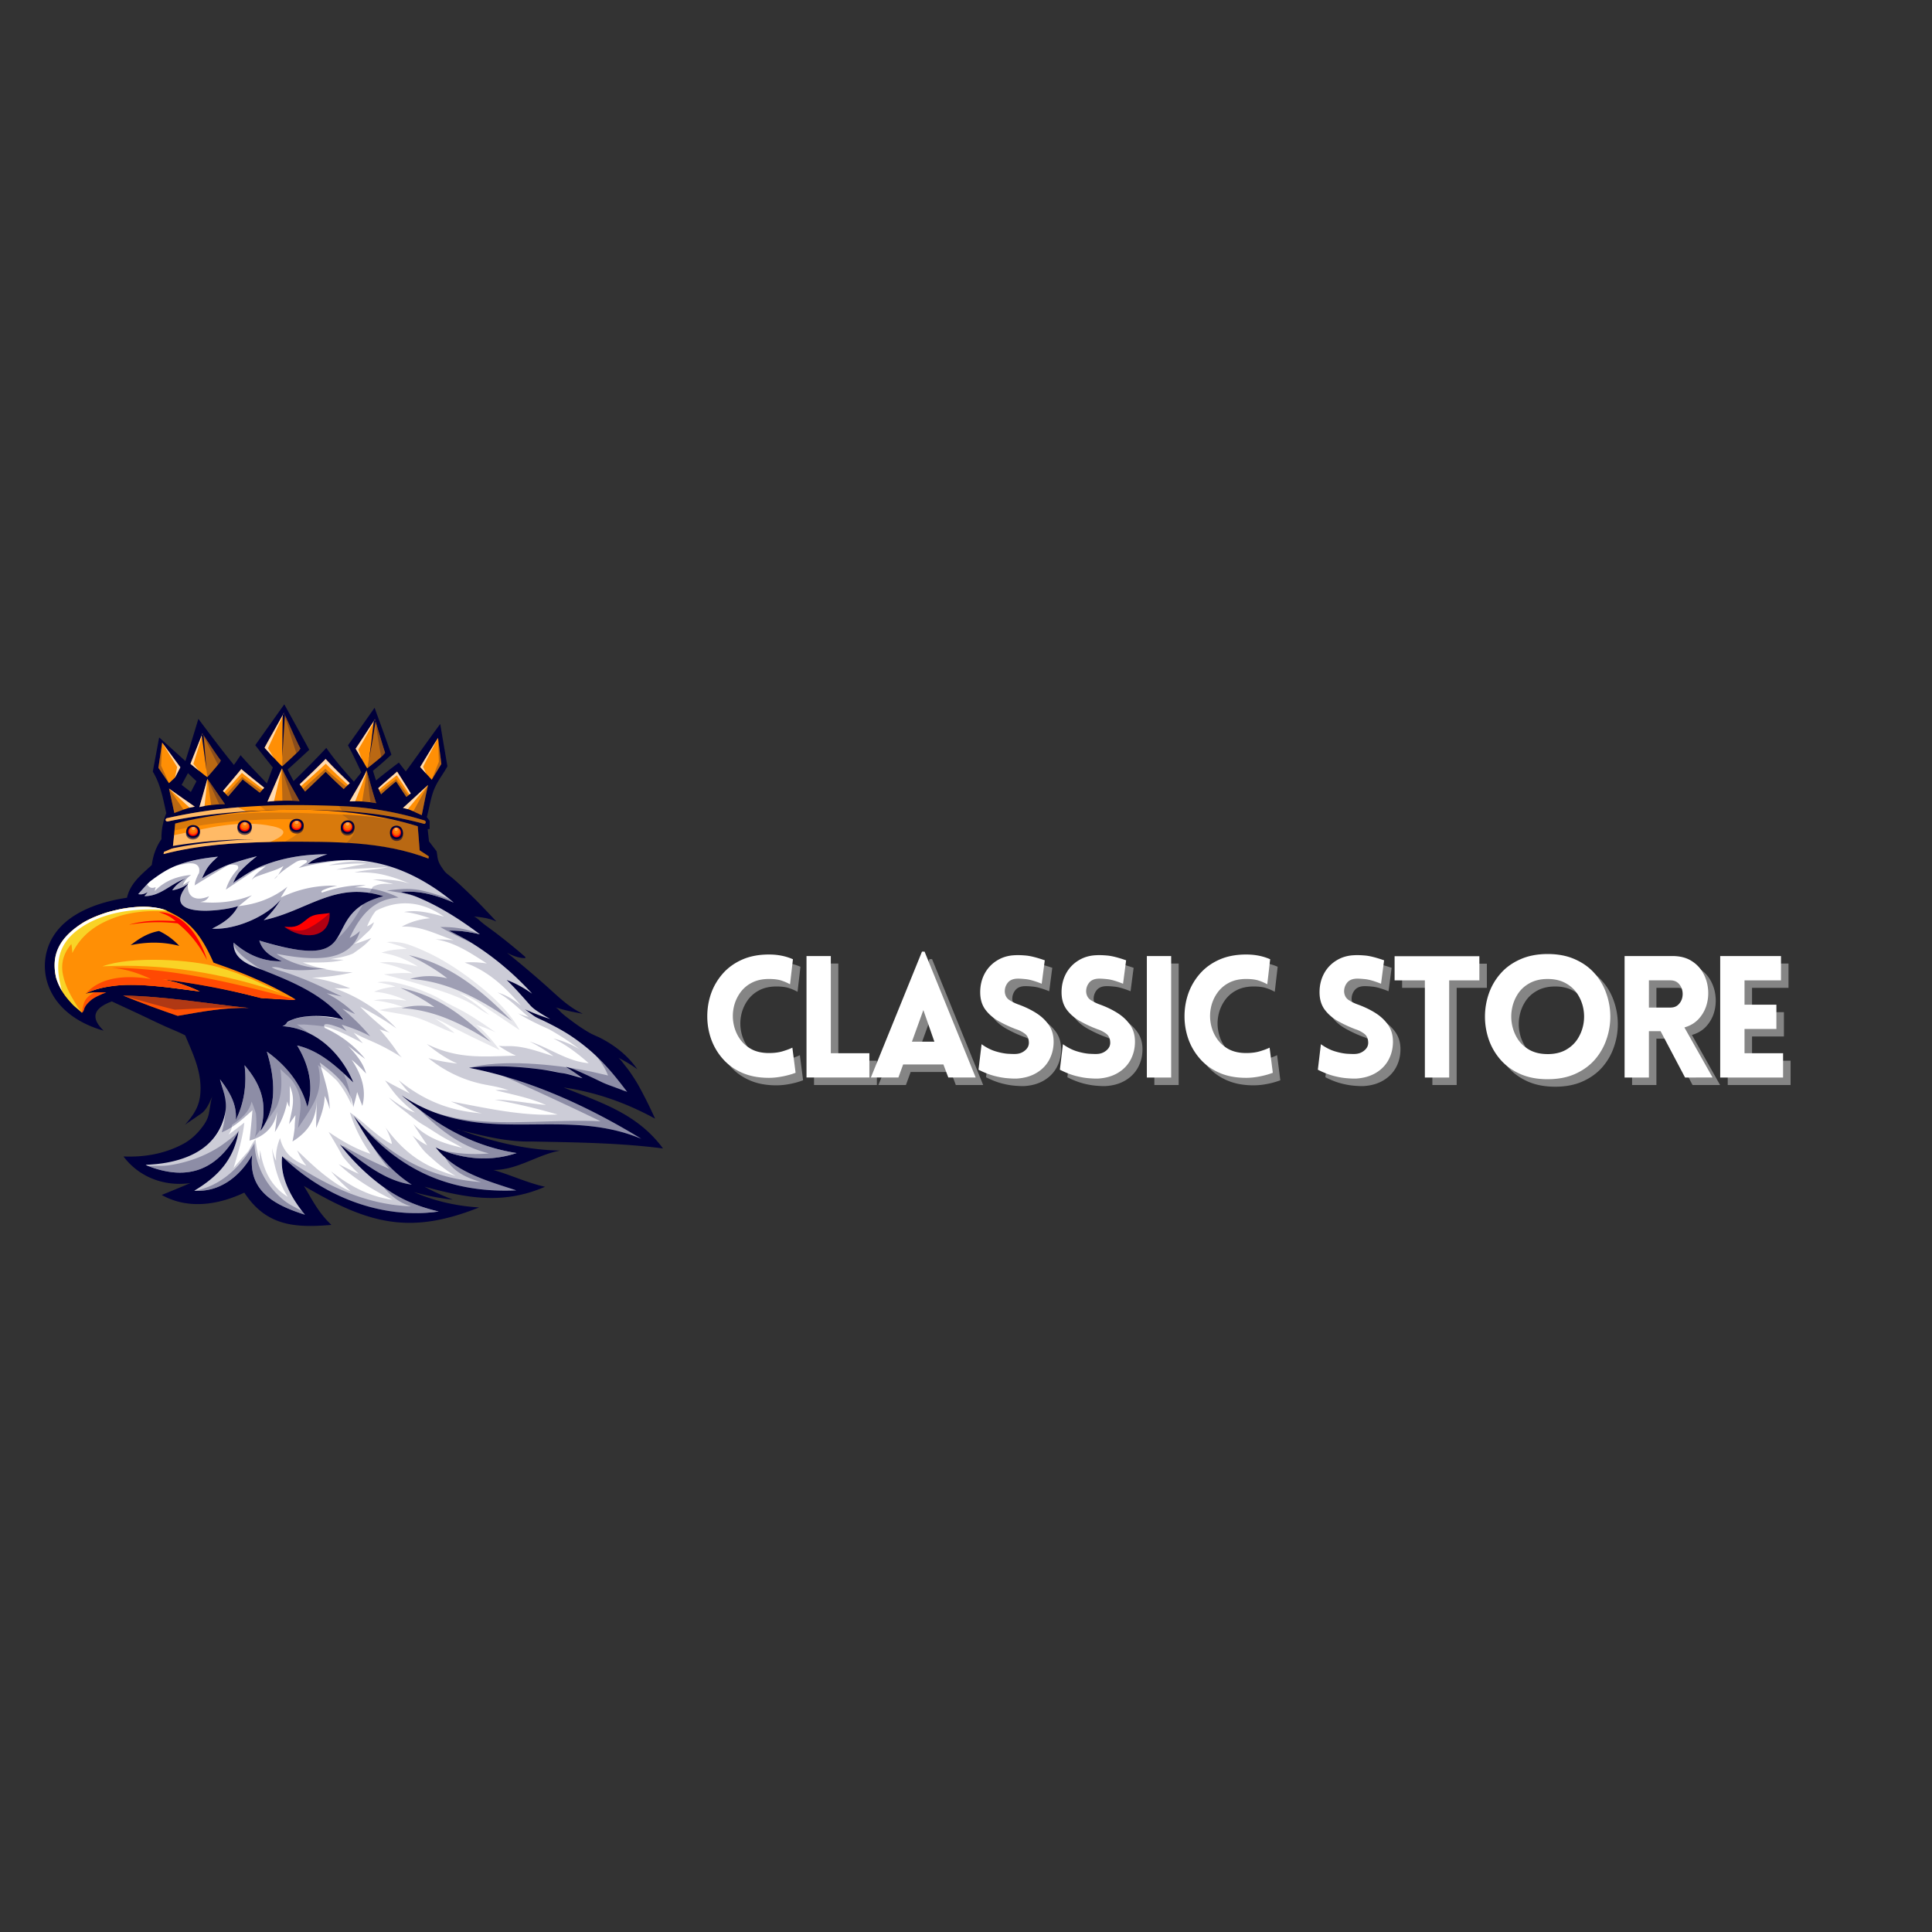 <svg xmlns="http://www.w3.org/2000/svg" width="500" height="500" version="1.0" viewBox="0 0 375 375"><rect x="0" y="0" width="375" height="375" fill="#333333" stroke="none"/><defs><clipPath id="a"><path d="M8.7 136.707h120v101.25H8.7Zm0 0"/></clipPath></defs><path fill="#00003a" d="M89.535 219.426c-.277-.098-.555-.2-.828-.301.246.2.527.238.828.3Zm0 0"/><g clip-path="url(#a)"><path fill="#00003a" d="M103.258 221.566c8.492.168 16.996.258 25.433 1.348-4.996-6.742-11.863-8.82-19.285-11.832 6.328.914 12.149 2.992 17.746 6.05-.968-2.14-2-4.23-3.136-6.296-.563-1.016-1.207-1.984-1.883-2.961-.34-.484-.715-.918-1.117-1.441-.254-.325-.637-.875-1.028-1.133a23.3 23.3 0 0 1 3.73 2.258c-1.855-2.664-4.312-4.61-7.21-6.102-.57-.293-1.219-.52-1.871-.879-1.274-.7-2.54-1.566-3.754-2.484-.598-.45-1.29-.953-1.883-1.5-.348-.32-.715-.82-1.152-1.074 1.73.59 3.465.921 5.28 1.257-2.827-1.359-4.66-3.23-7.034-5.355a201.46 201.46 0 0 0-7.688-6.496c1.078.558 2.16 1.008 3.406 1.047.083 0 .145.007.16-.086.012-.094 0-.13-.085-.207a110.923 110.923 0 0 0-5.516-4.496c-.914-.707-2.012-1.45-2.965-2.239-.402-.332-.902-.879-1.449-1.058 1.527.148 2.984.328 4.402.984-1.363-1.457-2.617-2.809-4.062-4.246a114.917 114.917 0 0 0-3.106-2.984 44.097 44.097 0 0 0-1.66-1.45c-.406-.332-.933-.675-1.258-1.105-.476-.629-.98-1.344-1.207-2.063-.203-.652-.183-1.187-.34-1.816-.488-.629-.976-1.273-1.464-1.91-.07-.797-.176-1.59-.246-2.383.125.004.254.008.382.008 0-.535-.007-1.07-.015-1.602-.18-.25-.363-.476-.54-.734.5-1.777.778-3.89 1.493-5.54.715-1.651 1.695-2.788 2.508-4.316-.469-2.73-.942-5.476-1.395-8.214-2.254 3.054-4.433 6.164-6.683 9.222-.454-.57-.895-1.148-1.348-1.722-1.496 1.129-2.992 2.277-4.43 3.472a80.62 80.62 0 0 1-.597-1.879 71.678 71.678 0 0 0 3.578-3.129c-1.047-3.05-2.168-6.07-3.262-9.101-1.719 2.426-3.422 4.867-5.164 7.277.93 1.719 1.746 3.489 2.59 5.25-.457.625-.985 1.192-1.434 1.817-1.879-2.094-3.765-4.239-5.36-6.559a173.905 173.905 0 0 1-6.362 6.453c-.368-.758-.797-1.488-1.145-2.258 1.422-1.246 2.797-2.543 4.191-3.824-1.59-2.957-3.234-5.887-4.843-8.828-1.88 2.645-3.762 5.285-5.64 7.93a332.524 332.524 0 0 0 3.413 4.332c-.394 1.031-.766 2.066-1.144 3.097-1.715-1.816-3.48-3.582-5.11-5.484-.422.637-.86 1.266-1.293 1.895-2.383-2.922-4.64-5.934-6.902-8.95a640.82 640.82 0 0 1-2.516 8.192c-1.699-1.531-3.402-3.059-5.097-4.59-.41 2.21-.82 4.426-1.235 6.64 1.516 2.473 1.992 5.286 2.621 8.07a12.875 12.875 0 0 0-.941 5.04c-1.078 1.559-1.613 3.156-1.879 5.023-2.023 1.887-4.176 3.512-4.809 6.348-7.714 1.164-13.187 4.246-15.152 9.145-2.34 5.84.336 13.726 10.625 16.66-2.781-2.696-1.723-4.446 1.586-5.684 1.957.922 3.918 1.809 5.875 2.738 1.832.868 3.578 1.727 5.465 2.54.918.39 1.98.831 2.898 1.316 1.305 3.125 2.82 6.219 2.965 9.652.145 3.434-.808 5.196-3.008 7.715.7-.543 1.477-1.008 2.196-1.527.511-.371 1.082-.676 1.504-1.145.757-.836 1.14-1.828 1.593-2.84-.336 1.098-.437 2.274-.664 3.39-.16.794-.566 1.556-1.011 2.188-1.086 1.532-2.38 2.793-4.008 3.66-3.582 1.907-7.528 2.583-11.54 2.41 3.032 4.063 8.005 5.876 12.977 5.169a363.55 363.55 0 0 1-5.562 2.304c5.101 2.852 10.949 1.946 16.035-.453 4.238 6.465 9.781 6.875 16.906 6.266-2.555-2.434-3.566-4.633-5.344-7.559 12.403 7.29 20.418 9.598 34.016 4.168-4.383-.261-8.648-1.222-12.676-2.988 2.485.719 5.008 1.2 7.578 1.48-1.886-.742-3.742-1.546-5.52-2.527 8.274 2.238 15.227 3.55 23.407.024-3.445-.758-6.64-2.297-10.023-3.258 4.691.004 8.457-2.938 12.953-3.77-6.598-.113-12.996-1.707-19.184-3.898-.3-.063-.582-.106-.828-.305.273.106.55.203.828.305 4.535 1.101 9.012 2.265 13.723 2.137Zm-66.211-67.843c-.598-.461-1.192-.918-1.793-1.375.41-.762.82-1.524 1.226-2.286.547.528 1.102 1.051 1.657 1.575-.364.699-.723 1.394-1.09 2.086Zm0 0"/></g><path fill="#fff" d="M77.914 212.57c1.078.953 2.66 2.137 3.754 2.977 5.504 4.23 11.723 7.191 18.602 8.258-4.856 1.62-9.73 1.28-14.485-.551-.367-.145-.86-.383-1.234-.559 3.761 4.84 10.094 6.52 15.664 8.356-13.227.59-23.278-4.145-31.559-14.469 2.88 5.168 6.2 10.106 11.266 13.36-5.36-.762-9.89-4.579-13.957-7.829 2.32 3.121 5.422 6.102 8.496 8.309 3.379 2.43 6.75 3.805 10.684 4.726-10.977 1.57-22.247-2.855-30.098-10.437-.098-.09-.184-.188-.281-.285-.457 3.887 1.57 7.644 3.867 10.648.144.192.394.48.539.688-5.86-1.864-11.027-4.54-10.219-11.606-2.312 4.11-6.215 7.23-11.125 6.969-.031 0-.074-.012-.105-.012 4.648-2.804 7.718-6.086 8.59-11.597-.06.105-.118.265-.172.363-3.957 7.21-9.688 9.418-17.371 6.441-.207-.078-.32-.14-.493-.234 6.82-.242 13.996-2.629 15.438-10.106.453-2.355-.414-4.296-1.02-6.48 1.82 2.352 3.325 4.805 3.075 7.89 1.644-3.343 2.148-6.945 1.699-10.632 3.379 3.937 4.5 7.699 3.082 12.765 3.332-4.582 2.824-10.27 1.242-15.41 3.723 2.66 6.691 6.27 7.867 10.75 1.324-4.097.223-8.36-1.984-11.937 4.422 1.027 7.726 4.137 10.91 7.172-2.375-5.645-7.219-10.387-13.555-10.91-.222-.02.14-.024-.207.03 1.477-.866.098-.655 2.203-1.41 2.504-.894 6.891-.761 9.688.149-4.125-5.14-10.488-7.617-16.461-9.969-2.406-.894-5.027-2.05-4.906-5.023 2.668 2.355 5.761 3.719 9.359 3.605-1.977-.863-3.707-1.832-4.371-4.007 21.742 6.632 10.691-5.243 24.086-8.602-9.332-3.008-14.692 2.809-23.234 4.637 1.332-1.172 2.367-2.48 3.292-3.993-2.777 3.352-8.972 5.946-13.308 5.637 2.074-1.023 3.965-2.25 5.043-4.363-3.285 1.066-15.442 2.441-9.715-4.285.023-.028-.047-.067.023-.074-.027.015-.039.035-.062.054-.941.668-1.902 1.031-3.035 1.238.687-1.019 1.531-1.68 2.597-2.28-2.843.921-4.836 3.468-8.003 3.398a5.54 5.54 0 0 0 .64-.77c-.605.344-1.144.528-1.84.387.582-.637 1.149-1.293 1.742-1.918.145-.156.29-.29.442-.43.02-.02.016-.031.035-.047 1.684-1.273 3.207-2.359 5.23-3.152 2.489-.973 5.305-1.438 8-1.719a.093.093 0 0 0 .036-.008c-.75.641-1.422 1.274-1.992 2.098-.446.645-.782 1.395-1.11 2.117a37.697 37.697 0 0 1 4.379-2.347c.05-.024.105-.043.16-.067.278-.105.531-.219.817-.316a65.566 65.566 0 0 1 4.953-1.473c.113-.031.242-.058.355-.086-1.262.961-2.422 2-3.484 3.176a.56.56 0 0 0-.078.105c-.414.602-.75 1.22-1.032 1.891 1.29-.922 2.575-1.766 3.98-2.527.415-.223.79-.414 1.263-.614 3.992-1.664 8.254-2.386 12.586-2.41.136 0 .296-.004.433.004a12.61 12.61 0 0 0-2.77 1.13c-.413.233-.68.519-1.062.773 2.95-.41 5.774-.88 8.79-.778 7.089.238 13.394 3.274 18.917 7.684.192.152.438.394.66.562-3.277-1.402-6.668-2.43-10.277-2.043 1.191.32 1.95.47 3.152.961 4.344 1.774 8.438 4.407 12.2 7.239a.04.04 0 0 1 .011.003c-1.992-.449-3.953-.777-6.004-.714 1.602.832 3.016 1.52 4.578 2.504 4.239 2.664 8.168 5.996 11.551 9.722-1.535-1.097-3.16-2.015-4.945-2.66 1.582 1.512 3.02 3.156 4.465 4.793.152.168.308.344.476.492.25.227.532.446.805.633.883.605 1.785 1.14 2.715 1.66a44.26 44.26 0 0 1-4.902-1.87c.445.32.894.651 1.332.972.199.144.39.293.59.414.277.172.574.312.859.445.347.168.73.332 1.066.496 1.727.84 3.57 1.824 5.117 2.856a39.273 39.273 0 0 1 4 3.078c2.696 2.387 4.782 4.969 6.895 7.793-.16-.13-.434-.188-.578-.242-.246-.086-.422-.16-.633-.243-.441-.164-.84-.312-1.277-.472-.844-.313-1.63-.57-2.461-.969-1.672-.805-3.36-1.613-5.094-2.348-.59-.25-1.25-.46-1.883-.625a37.936 37.936 0 0 1 3.242 2.211c-.722-.183-1.402-.386-2.129-.586-.636-.172-1.242-.336-1.925-.422-.68-.09-1.38-.253-2.086-.386a41.165 41.165 0 0 0-2.168-.348c-4.555-.586-9.164-.781-13.742-.281 11.875 2.308 23.168 7.5 33.44 13.773-15.71-6.531-31.112 1.969-46.546-8.46Zm0 0"/><path fill="#00003a" fill-opacity=".2" d="M124.46 221.027c-10.276-6.27-21.565-11.464-33.44-13.773 10.375-1.07 21.05.934 30.718 4.703-4.191-5.926-7.906-11.078-14.722-14.207-2.16-3.281-5.688-5.14-8.684-7.547 1.79.652 3.41 1.563 4.953 2.668-4.57-5.027-9.98-9.273-16.125-12.223 2.043-.082 4.012.262 5.996.707-4.61-3.425-9.644-6.925-15.344-8.195 3.586-.41 6.993.637 10.258 2.035-7.273-6-14.683-9.71-24.3-7.242 2.464-.125 4.917-.437 7.386-.3-1.969.331-3.926.714-5.879 1.136 3.344-.117 6.692-.316 10.035-.469-2.156.489-4.382.47-6.523 1.035 1.93-.085 3.797 0 5.684.45 1.703.406 3.367.972 4.965 1.691-2.278-.75-4.696-.816-7.075-.793a41.4 41.4 0 0 1 4.016.922c-1.465-.125-2.68-.207-4.016.5-6.144 11.348-8.87 14.793-22.027 10.438.664 2.175 2.394 3.14 4.371 4.007-3.598.114-6.691-1.25-9.36-3.605-.128 2.972 2.508 4.12 4.895 5.023 6.031 2.325 12.266 4.903 16.551 9.938-3.824-.59-8.695-1.742-11.828 1.25 6.379.558 11.2 5.246 13.629 10.922-3.192-3.036-6.496-6.149-10.918-7.172 2.207 3.578 3.312 7.836 1.984 11.937-1.172-4.484-4.144-8.09-7.867-10.754 1.582 5.145 2.086 10.828-1.242 15.41 1.418-5.062.297-8.824-3.082-12.761.449 3.683-.055 7.285-1.696 10.629.23-3.082-1.222-5.555-3.105-7.871 4.246 11.105-4.637 15.953-14.39 16.582 7.87 3.37 14.19 1.043 18.035-6.586-.872 5.515-3.938 8.797-8.586 11.597 4.949.32 8.902-2.812 11.226-6.957-.805 7.075 4.36 9.743 10.223 11.61-2.383-3.246-4.996-7.11-4.406-11.336 7.828 7.762 19.289 12.32 30.367 10.71-7.778-1.69-14.473-6.757-19.18-13.038 4.086 3.277 8.598 7.07 13.965 7.84-5.063-3.254-8.387-8.188-11.262-13.356 8.281 10.32 18.328 15.055 31.555 14.465-5.57-1.836-11.899-3.516-15.668-8.356 4.976 2.34 10.473 2.899 15.719 1.106-8.489-1.352-15.875-5.777-22.364-11.238 15.457 10.441 30.84 1.93 46.559 8.468Zm-47.815-7.183c-.399-.274-.778-.563-1.18-.832 1.02 1.062 2.172 1.937 3.324 2.836 1.117.875 2.148 1.785 3.375 2.496 1.281.742 2.488 1.597 3.762 2.344 1.25.734 2.554 1.343 3.789 2.097-3.508-.812-6.961-1.914-9.48-4.625.82 1.426 1.812 2.738 2.675 4.133-1.043-.512-1.957-1.172-2.855-1.895.914 1.168 1.722 2.555 2.808 3.555 1.774 1.625 3.496 3.121 5.582 4.3-6.226-1.815-9.972-4.417-13.785-9.651.285.195 1.797 3.687 1.266 3.406-2.918-1.551-5.25-4.223-8.012-6.094.883 2.879 2.254 5.559 3.992 8.035-2.941-.957-5.574-2.512-8.125-4.238.95 1.562 1.864 3.144 2.742 4.746.954 1.211 2.012 2.309 3.118 3.387-1.34-.551-2.602-1.254-3.907-1.875 3.094 2.867 6.715 5.035 10.477 6.914-4.54-.633-8.395-2.7-11.945-5.52 1.101 1.39 2.39 2.567 3.691 3.77.164.148.344.273.566.273-1.964-.687-3.816-2.004-5.406-3.23-2.015-1.563-3.629-3.164-5.437-4.88.453 1.102 1.039 2.036 1.77 2.954-2.571-.938-4.497-2.613-5.09-5.355-.594 1.464-.856 2.816-.778 4.398-.41-.809-.621-1.645-.797-2.527.305 3.39 1.246 6.64 3.07 9.539-3.312-2.063-4.78-5.301-5.355-9.051a9.75 9.75 0 0 0-.074 1.996c-.446-1.336-.656-2.7-.84-4.09-.578.676-.95 1.45-1.36 2.23-.945 1.106-1.945 2.173-2.874 3.294.843-2.895 1.757-5.774 2.066-8.786a88.497 88.497 0 0 1-3.074 2.34c.297-.441.558-.914.64-1.43.036-.21-.03-.3.059-.484 1.742-1.199 3.285-2.36 3.793-4.515.312.78.617 1.562.855 2.37.067.88.094 1.766.082 2.65a5.838 5.838 0 0 1-.328 1.917c1.492-1.906 2.93-3.855 4.242-5.887 1.06-2.379 1.07-4.824.727-7.363.793.852 1.805 1.52 2.461 2.492 2.176 3.215 1.387 5.403.969 8.961 2.707-4.117 5.222-7.074 3.855-12.297.145.235.64.473.809.598 1.039.79 1.883 1.578 2.808 2.434 1.239 1.457 2.141 3.054 2.946 4.785-.871-7.864-4.543-11.29-10.68-15.68.41.156 1.215.043 1.555.07a80.74 80.74 0 0 1 3.21.286c.938.101 1.786.382 2.641.726 1.89.762 3.672 1.688 5.465 2.629a56.682 56.682 0 0 1-1.8-2.063c1.288.747 2.636 1.286 4 1.899 1.855.828 3.66 1.836 5.374 2.937-.46-.41-.808-.921-1.152-1.425-.98-1.43-2.055-2.75-3.2-4.043.684.21 1.364.43 2.04.656a2.793 2.793 0 0 1-.664-.426c-1.785-1.476-3.547-2.972-5.145-4.648a55.552 55.552 0 0 1 7.051 4.238c-3.383-3.563-7.422-6.172-12.055-7.816 1.028.027 2.055.039 3.086.054a30.645 30.645 0 0 0-7.422-2.09 39.884 39.884 0 0 0 7.895-1.054c-3.34-.074-6.582-.688-9.695-1.906 2.66 0 5.32.128 7.925-.508-.84-.047-1.675-.09-2.515-.133 1.504-.27 2.96-.488 4.37-1.106 1.282-.921 2.548-1.726 3.516-3a27.75 27.75 0 0 1-3.246 1.141c.942-.734 1.766-1.59 2.649-2.39.566-.516.883-1.102 1.137-1.817-.442.3-.848.621-1.36.797.488-1.082.965-2.11 1.738-3.02 4.563-2.324 9.06-1.761 13.184 1.141-2.578-.676-5.07-1.398-7.75-.895 1.77.13 3.395.66 5.074 1.2-1.965.183-3.781.687-5.511 1.644 3.62-.222 6.757 1.504 10.09 2.63a35.371 35.371 0 0 0-3.52-.165c3.738.547 6.836 2.676 9.945 4.672-1.441-.211-2.84-.316-4.293-.16 4.489 1.558 7.93 4.781 10.93 8.351-1.402-1.144-2.805-2.043-4.555-2.558 2.301 1.215 4.055 3.12 6.051 4.746a14.533 14.533 0 0 1-2.086-.7c1.945 1.223 4.016 2.188 6.102 3.137a49.293 49.293 0 0 1 5.863 3.84 17.754 17.754 0 0 0-5.098-2.086c2.543 1.235 4.746 2.934 6.867 4.793-4.183-.34-7.566-2.969-11.468-4.21 1.629.82 3.16 1.753 4.617 2.847-2.574-.774-5.121-1.77-7.824-1.934-.961-.058-1.844.047-2.79-.082a20.347 20.347 0 0 0 3.329 1.903c-6.45.199-11.285.71-17.297-2.258 1.84 1.504 3.738 2.855 5.93 3.804-1.91-.226-3.778-.523-5.622-1.07 3.235 2.617 6.95 4.375 11.047 5.164 1.524.293 3.075.531 4.532 1.114a11.992 11.992 0 0 0-2.567-.032c3.309.832 6.676 1.473 9.809 2.867-3.328-.296-6.61-.988-9.961-1.03 4.129.73 8.199 1.706 12.222 2.874-7.035.344-13.859-1.258-20.726-2.539 2.004.824 3.91 1.871 6.043 2.32-6.34-.496-11.227-2.468-16.172-6.445.691.895 1.39 1.766 2.168 2.59-1.617-.828-3.234-1.633-4.813-2.543.957 1.29 1.793 2.54 2.946 3.695.875.875 1.855 1.79 2.87 2.536-1.476-.418-2.655-1.235-3.901-2.094Zm0 0"/><path fill="#00003a" fill-opacity=".31" d="M36.023 170.531c-2.847.922-4.836 3.469-8.007 3.399a5.57 5.57 0 0 0 .644-.77c-.605.344-1.148.528-1.84.387.578-.64 1.149-1.29 1.739-1.922.41.723.894.86 1.664.566-.075.258-.141.52-.211.778 1.922-1.985 4.37-2.91 7.093-3.145-.77.524-1.253 1.102-1.597 1.965.453-.281.906-.559 1.36-.844a3.287 3.287 0 0 0-.407.625c-.941.668-1.902 1.032-3.035 1.243.687-1.024 1.531-1.68 2.597-2.282Zm41.337 3.679c-4.985.302-7.512 3.642-9.489 7.84a7.562 7.562 0 0 0 1.992-1.34c-1.965 6.888-10.847 5.4-16.199 4.43 2.973 1.946 6.297 2.91 9.856 2.801-2.778.336-5.54.559-8.325.153-.832-.235-1.597-.477-2.465-.356.782.496 1.833.711 2.66.985 1.16.382 2.133.757 3.239 1.183 2.648 1.016 5.164 2.348 7.746 3.524-.988-.215-1.977-.434-2.969-.637 2.028 1.086 3.907 2.371 5.512 4.027-.836-.328-1.629-.746-2.48-1.043 1.968 1.63 3.78 3.395 5.417 5.356-1.761-.953-3.609-1.66-5.527-2.238.297.445.613.859.977 1.257-.7-.41-1.278-.68-2.094-.933-.484-.149-2.922-1.055-2.156.304 3.062 1.41 5.695 3.375 7.816 6.008a70.238 70.238 0 0 1-3.32-2.566c1.488 1.648 2.922 3.23 3.508 5.422a29.962 29.962 0 0 0-2.805-2.696c1.805 2.688 2.953 5.727 2.074 8.961-.34-.89-.687-1.777-1.004-2.68a44.607 44.607 0 0 1-.761 2.946c-.504-3.945-3.473-6.469-6.508-8.688.804 3.008 1.941 5.918 1.93 9.079a11.364 11.364 0 0 0-.97-2.598c-.027 2.223-.816 4.195-1.648 6.223-.004-1.899.102-3.79.14-5.684-.07 3.832-1.48 6.29-4.737 8.316a26.56 26.56 0 0 0 .43-2.66c-.009-.82.1-1.629.152-2.449-.422.574-.829 1.156-1.239 1.738.473-2.718 1.375-4.73.117-7.418.07 1.38.043 2.743-.05 4.114-.227-.356-.34-.715-.41-1.13-.399 2.16-1.22 4.134-2.418 5.97.203-1.31.32-2.63.441-3.95-.5 2.969-2.512 4.844-5.367 5.61.23-1.957.422-3.918.57-5.883-1.84 1.66-3.629 3.34-5.96 4.273 1.046-3.437.933-6.914-.368-10.265 1.883 2.316 3.336 4.793 3.105 7.875 1.641-3.348 2.149-6.946 1.696-10.633 3.379 3.937 4.5 7.699 3.086 12.765 3.328-4.582 2.82-10.27 1.238-15.414 3.723 2.664 6.695 6.27 7.871 10.754 1.324-4.101.219-8.36-1.988-11.937 4.422 1.027 7.726 4.137 10.918 7.172C66.18 204.44 61.37 199.715 55 199.18c.156-.883.55-1.137 1.43-1.168 3.402-1.196 6.894-.672 10.363-.082-3.512-3.868-21.426-10.844-21.445-14.965 2.668 2.355 5.761 3.719 9.359 3.605-1.977-.863-3.707-1.832-4.367-4.007 21.738 6.632 10.687-5.243 24.082-8.602-9.332-3.008-14.692 2.809-23.234 4.637 1.335-1.172 2.37-2.485 3.292-3.993-2.773 3.352-8.968 5.946-13.308 5.637 2.082-1.023 3.96-2.254 5.05-4.36-3.312 1.048-15.386 2.458-9.761-4.304-.195 2.824 1.816 3.371 4.113 2.383-.39.73-.89.996-1.699 1.113 3.441.356 6.785-.043 10.016-1.3-.856.699-1.703 1.402-2.559 2.097 3.492-.371 6.691-1.574 9.453-3.762-.43.703-.86 1.403-1.289 2.106 3.45-1.668 7.129-2.453 10.961-2.285-.941.172-1.84.41-2.703.816-.23.11-.582.352-.215.504 2.754-.98 5.543-1.477 8.465-1.445-.727.144-1.45.285-2.18.422 3.008.011 5.848.644 8.54 1.984Zm0 0"/><path fill="#ff8f05" d="M83.215 166.207c-.016.148-.043.293-.043.438-8.965-3.422-18.594-3.258-28.05-3.278-.852 0-1.81.047-2.642.063-7.003.136-13.957.582-20.742 2.343.04-.136.051-.277.075-.418.574-.25 1.152-.46 1.714-.742.078-.66.184-1.734.239-2.3.054-.563.058-.66.105-1.118.047-.457.09-.89.129-1.347 13.992-3.555 33.293-3.805 47.086.527.129 1.555.234 3.113.371 4.668.59.383 1.176.773 1.758 1.164Zm0 0"/><path fill="#fff" fill-opacity=".39" d="M52.43 163.398c-6.95.211-13.934.582-20.68 2.383.023-.144.043-.285.066-.426l1.711-.714c.098-.844.164-1.668.266-2.528 6.25-1.336 12.848-3.129 19.238-1.715 3.684.813 1.434 2.22-.601 3.004Zm0 0"/><path fill="#ff8f05" d="M82.64 159.57c0 .02.008.059-.003.078-.067.149-.153.301-.332.254-5.29-1.425-10.48-2.187-15.98-2.496-4.845-.273-9.888-.289-14.774-.11-1.239.048-2.606.095-3.864.18-5.066.356-10.167.919-15.128 1.965a.398.398 0 0 1-.32-.09c-.075-.062-.087-.132-.098-.222-.004-.012 0-.024 0-.035.004-.016.004-.043.011-.063.051-.105.13-.195.25-.222a99.062 99.062 0 0 1 13.805-2.102 143.67 143.67 0 0 1 4.238-.277c5.067-.258 10.246-.176 15.262.011a64.267 64.267 0 0 1 16.719 2.825c.113.035.156.164.21.265a.1.1 0 0 1 .005.04Zm-24.335-14.261c-.387.586-.39.507-.985 1.086a86.732 86.732 0 0 1-2.55 2.347c-.555-.476-1.102-1.117-1.586-1.62-.485-.5.308.331-.196-.204-.508-.54-1.117-1.211-1.636-1.781.918-1.711 1.89-3.39 2.828-5.086.05-.09-.086.152.043-.078.129-.23.48-.856.597-1.07.117-.22.14-.235.207-.376.067-.144.059-.058.04-.246.417.926-.204-.422.5 1.106.699 1.527 1.859 4.21 2.738 5.922Zm0 0"/><path fill="#00003a" fill-opacity=".27" d="M58.305 145.309c-.387.59-.39.504-.989 1.09-.593.581-1.82 1.683-2.543 2.37.047-3.48.254-6.933.297-10.453.41.88-.203-.445.496 1.075.7 1.52 1.86 4.21 2.735 5.918Zm0 0"/><path fill="#00003a" fill-opacity=".27" d="M57.527 146.207c.27-.25.535-.5.805-.75-1.078-2.352-2.156-4.71-3.223-7.07.793 2.61 1.563 5.23 2.418 7.82Zm0 0"/><path fill="#ff8f05" d="M58.133 155.488a42.693 42.693 0 0 0-1.223-.062c-.05 0-.101-.004-.152-.004-.145-.004-.29-.012-.43-.012-.512-.008-1.016 0-1.523.008-.075.004-.149.008-.223.008-.469.015-.934.031-1.398.062h-.051c-.278.024-.555.043-.832.07l-.383.047c.957-2.148 1.863-4.316 2.816-6.46.98 2.167 2.262 4.246 3.399 6.343Zm9.746-3.48-.332.328c-.113.11-.149.14-.285.277l-.555.543c-1.191-1.094-2.367-2.191-3.496-3.347a526.492 526.492 0 0 1-3.992 3.832 35.95 35.95 0 0 1-.395-.524l-.383-.515c-.109-.149-.171-.23-.273-.368 1.703-1.613 3.398-3.234 5.035-4.914 1.492 1.64 3.086 3.14 4.676 4.688Zm0 0"/><path fill="#fff" fill-opacity=".68" d="M52.012 145.234c.367.606.718 1.207 1.097 1.813-.164-.176.297.316-.152-.16a193.387 193.387 0 0 1-1.598-1.746c.907-1.723 1.887-3.395 2.825-5.098l.863-1.543.058.012c-1.03 2.238-2.062 4.48-3.09 6.722Zm0 0"/><path fill="#00003a" d="M55.309 138.824c-.184 2.754-.371 5.508-.5 8.266a363.67 363.67 0 0 1 .07-8.29c.043-.081.117-.21.156-.28.04-.07.043-.079.074-.137.063.152.133.293.2.441Zm0 0"/><path fill="#00003a" fill-opacity=".27" d="M58.133 155.488a43.159 43.159 0 0 0-1.219-.062c-.195-.008-.39-.016-.586-.016-.508-.008-1.016 0-1.523.008-.016-2.086-.133-4.188-.07-6.273.98 2.167 2.261 4.25 3.398 6.343Zm0 0"/><path fill="#00003a" fill-opacity=".27" d="M58.133 155.488a42.693 42.693 0 0 0-1.223-.062c-.05 0-.101-.004-.152-.004-.668-2.086-1.477-4.16-2.024-6.277.98 2.167 2.262 4.25 3.399 6.343Zm0 0"/><path fill="#fff" fill-opacity=".68" d="M54.734 149.145c-.566 2.101-1.027 4.23-1.55 6.343h-.051c-.278.024-.559.047-.836.075-.125.011-.25.027-.379.042.953-2.148 1.863-4.316 2.816-6.46Zm0 0"/><path fill="#00003a" fill-opacity=".27" d="M67.2 152.676c-.165.164-.333.328-.5.488-1.18-1.105-2.364-2.195-3.49-3.355a616.624 616.624 0 0 1-3.991 3.836 46.546 46.546 0 0 0-.395-.532c1.418-1.332 2.906-2.59 4.34-3.906 1.297 1.219 2.672 2.328 4.035 3.469Zm0 0"/><path fill="#fff" fill-opacity=".68" d="m67.879 152.012-.336.328c-1.461-1.356-2.934-2.664-4.313-4.106-1.566 1.489-3.187 2.914-4.804 4.348-.082-.113-.168-.227-.254-.344 1.695-1.62 3.394-3.234 5.031-4.918 1.492 1.645 3.086 3.14 4.676 4.692Zm0 0"/><path fill="#ff8f05" d="M42.852 147.621c-.262.527-.274.457-.711 1.004a65.925 65.925 0 0 1-1.903 2.21c-.515-.327-1.043-.796-1.504-1.151-.46-.356.297.238-.187-.145-.488-.387-1.078-.867-1.582-1.273.578-1.489 1.187-2.961 1.762-4.45.003.004.007-.004.007-.007.102-.266.301-.766.38-.973.077-.211.09-.203.128-.336.04-.133.04-.047.004-.207.418.644-.152-.211.566.867.715 1.078 2.106 3.23 3.04 4.461Zm0 0"/><path fill="#00003a" fill-opacity=".27" d="M42.852 147.621c-.262.531-.274.457-.711 1.004-.438.547-1.356 1.59-1.891 2.234-.379-2.84-.594-5.668-1-8.543.414.614-.152-.226.563.844.718 1.074 2.105 3.235 3.039 4.461Zm0 0"/><path fill="#00003a" fill-opacity=".27" d="M42.297 148.445c.2-.234.394-.472.594-.707a329.039 329.039 0 0 1-3.598-5.363 455.61 455.61 0 0 0 3.004 6.07Zm0 0"/><path fill="#ff8f05" d="M43.656 156.078c-.328.012-.656.024-.984.04-.04 0-.082 0-.121.003-.117.008-.235.012-.348.02a30.676 30.676 0 0 0-1.398.132c-.371.047-.739.102-1.11.168-.011.004-.027.004-.039.008-.218.043-.437.086-.652.133l-.3.07a336.44 336.44 0 0 0 1.554-5.484 609.021 609.021 0 0 0 3.398 4.91Zm7.625-3.18-.242.274c-.082.094-.105.117-.207.234-.102.114-.285.324-.402.457-1.114-.855-2.23-1.703-3.328-2.574a224.638 224.638 0 0 1-2.825 3.297l-.375-.399a41.907 41.907 0 0 0-.367-.386c-.105-.113-.164-.176-.258-.281a283.802 283.802 0 0 0 3.559-4.243c1.453 1.243 2.957 2.418 4.445 3.621Zm0 0"/><path fill="#fff" fill-opacity=".68" d="M37.531 148.27c.38.457.742.91 1.137 1.363-.16-.13.281.226-.148-.117-.434-.34-1.079-.868-1.547-1.246.566-1.493 1.18-2.961 1.754-4.454 0 0 .003.004.003 0l.528-1.343c.015 0 .031.004.047.004a300.01 300.01 0 0 1-1.774 5.793Zm0 0"/><path fill="#00003a" d="M39.512 142.707c.187 2.266.375 4.527.566 6.79-.316-2.255-.617-4.505-.926-6.763l.098-.242c.023-.062.023-.07.047-.12.07.116.14.222.215.335Zm0 0"/><path fill="#00003a" fill-opacity=".27" d="M43.656 156.078c-.324.012-.656.024-.98.04-.16.003-.317.01-.473.023-.406.03-.812.07-1.219.113-.246-1.695-.484-3.39-.726-5.086a609.021 609.021 0 0 0 3.398 4.91Zm0 0"/><path fill="#00003a" fill-opacity=".27" d="M43.656 156.078c-.328.012-.656.024-.984.04l-.121.003c-.766-1.648-1.535-3.3-2.293-4.953a609.021 609.021 0 0 0 3.398 4.91Zm0 0"/><path fill="#fff" fill-opacity=".68" d="M40.258 151.168c-.18 1.758-.363 3.516-.563 5.273-.011.004-.027.004-.039.008-.218.043-.437.086-.652.133l-.3.07a336.44 336.44 0 0 0 1.554-5.484Zm0 0"/><path fill="#00003a" fill-opacity=".27" d="m50.79 153.457-.364.41c-1.106-.863-2.227-1.707-3.324-2.578a251.3 251.3 0 0 1-2.825 3.297c-.125-.133-.25-.266-.375-.402 1.016-1.145 2.063-2.258 3.102-3.38 1.242.91 2.527 1.762 3.785 2.653Zm0 0"/><path fill="#fff" fill-opacity=".68" d="m51.281 152.898-.246.274c-1.36-1.05-2.742-2.074-4.078-3.156a284.325 284.325 0 0 1-3.437 3.765c-.083-.086-.16-.172-.243-.261a305.067 305.067 0 0 0 3.559-4.243c1.453 1.243 2.957 2.418 4.445 3.621Zm0 0"/><path fill="#ff8f05" d="M74.742 146.137c-.41.496-.37.43-.941.945-.574.516-1.809 1.461-2.52 2.047-.375-.54-.707-1.211-1.035-1.754-.332-.543.211.36-.137-.227-.347-.585-.722-1.234-1.078-1.832.969-1.41 1.887-2.855 2.824-4.289.047-.074-.085.13.043-.062.125-.195.477-.719.59-.899.117-.183.14-.195.207-.316.067-.121.051-.047.055-.219.238.801-.094-.27.316 1.067.41 1.336 1.16 3.964 1.676 5.539Zm0 0"/><path fill="#00003a" fill-opacity=".27" d="M74.742 146.137c-.41.5-.37.43-.945.949-.57.52-1.817 1.453-2.516 2.07.598-3.172 1.106-6.344 1.469-9.594.238.762-.094-.289.316 1.043.41 1.329 1.157 3.961 1.676 5.532Zm0 0"/><path fill="#00003a" fill-opacity=".27" d="M74.004 146.91c.246-.215.48-.441.742-.637-.637-2.218-1.308-4.43-1.973-6.64.422 2.418.739 4.879 1.23 7.277Zm0 0"/><path fill="#ff8f05" d="M73.02 155.895c-.329-.06-.66-.11-.989-.157-.043-.008-.082-.011-.125-.02-.117-.011-.234-.03-.351-.042a33.748 33.748 0 0 0-1.25-.113c-.063-.004-.125-.008-.188-.008-.39-.02-.781-.032-1.176-.032h-.043c-.234 0-.472.004-.707.012-.109 0-.218.008-.324.012 1.113-1.98 2.406-3.934 3.301-6.024.602 2.137 1.14 4.262 1.852 6.372Zm6.703-1.903c-.078.067-.153.13-.235.196a7.95 7.95 0 0 1-.203.167c-.101.079-.285.239-.402.333-.688-.993-1.328-2.012-2.004-3.012a68.236 68.236 0 0 0-2.914 2.5c-.067-.14-.14-.301-.207-.442-.063-.144-.14-.312-.2-.437-.054-.129-.085-.195-.14-.313 1.195-1.097 2.437-2.144 3.66-3.21.902 1.39 1.785 2.796 2.649 4.214Zm0 0"/><path fill="#fff" fill-opacity=".68" d="M69.547 145.465c.207.613.418 1.219.648 1.832-.11-.184.2.34-.105-.18-.309-.52-.727-1.238-1.059-1.793.965-1.422 1.89-2.863 2.824-4.3.004 0 0 0 0 0 .286-.43.57-.864.856-1.294a.218.218 0 0 1 .047.016c-1.055 1.914-2.07 3.856-3.211 5.719Zm0 0"/><path fill="#00003a" d="M72.898 140.047c-.406 2.5-.82 4.988-1.285 7.476.352-2.511.645-5.023.934-7.543l.156-.234c.035-.059.043-.066.074-.113.035.14.078.273.121.414Zm0 0"/><path fill="#00003a" fill-opacity=".27" d="M73.02 155.895a28.834 28.834 0 0 0-1.465-.22 34.32 34.32 0 0 0-1.246-.113c.289-2.003.683-4.023.859-6.039.602 2.137 1.14 4.262 1.852 6.372Zm0 0"/><path fill="#00003a" fill-opacity=".27" d="M73.02 155.895c-.329-.06-.66-.11-.989-.157-.043-.008-.082-.011-.125-.02-.3-2.058-.449-4.136-.738-6.195.602 2.137 1.14 4.262 1.852 6.372Zm0 0"/><path fill="#fff" fill-opacity=".68" d="M71.168 149.523c-.566 2.04-1.469 4.02-2.223 6h-.047c-.234 0-.472.004-.707.012-.109 0-.214.008-.324.012 1.113-1.98 2.406-3.934 3.301-6.024Zm0 0"/><path fill="#00003a" fill-opacity=".27" d="M79.238 154.39c-.12.102-.238.204-.363.301-.676-.996-1.324-2.011-1.996-3.015a68.326 68.326 0 0 0-2.914 2.504c-.07-.153-.14-.301-.207-.45 1.004-.898 2.058-1.714 3.14-2.52.793 1.052 1.559 2.122 2.34 3.18Zm0 0"/><path fill="#fff" fill-opacity=".68" d="m79.723 153.992-.235.2a197.289 197.289 0 0 0-2.465-3.715 82.403 82.403 0 0 0-3.472 2.8 9.506 9.506 0 0 0-.133-.289c1.191-1.101 2.437-2.148 3.66-3.215a183.973 183.973 0 0 1 2.645 4.22Zm0 0"/><path fill="#ff8f05" d="M81.86 158.23a32.138 32.138 0 0 0-.833-.386l-.105-.047c-.074-.035-.223-.094-.27-.117-.175-.086-.265-.153-.437-.227-.024-.012-.098-.031-.145-.05-.3-.118-.61-.255-.918-.36a.139.139 0 0 0-.039-.008 15.62 15.62 0 0 0-.613-.152l-.281-.059c1.644-1.465 3.23-2.992 4.875-4.457-.469 1.946-.828 3.906-1.235 5.863Zm0 0"/><path fill="#00003a" fill-opacity=".27" d="M81.855 158.227a36.608 36.608 0 0 0-.812-.38c-.125-.054-.305-.128-.375-.163-.191-.09-.27-.149-.438-.227.957-1.7 1.864-3.414 2.864-5.09-.469 1.942-.824 3.906-1.239 5.863Zm0 0"/><path fill="#fff" fill-opacity=".68" d="M83.094 152.367c-1.348 1.531-2.63 3.113-3.942 4.676l-.039-.012c-.203-.05-.406-.101-.61-.148l-.28-.059c1.64-1.469 3.226-2.992 4.87-4.457Zm0 0"/><path fill="#ff8f05" d="M85.664 148.285a303.488 303.488 0 0 0-1.86 3.059c-.367-.403-.71-.778-1.085-1.184-.375-.41-.774-.863-1.156-1.277a592.493 592.493 0 0 1 3.46-5.668c.211 1.691.426 3.379.641 5.07Zm0 0"/><path fill="#fff" fill-opacity=".68" d="M82.117 148.832c.203.445.406.895.613 1.34-.39-.43-.777-.863-1.168-1.293a562.488 562.488 0 0 1 3.461-5.664 449.352 449.352 0 0 0-2.906 5.617Zm0 0"/><path fill="#00003a" fill-opacity=".27" d="M85.664 148.285c-.625 1.016-1.242 2.04-1.86 3.059.458-1.168.915-2.336 1.383-3.5-.054-1.543-.113-3.086-.164-4.63.211 1.692.426 3.38.641 5.071Zm0 0"/><path fill="#ff8f05" d="M33.836 157.8c.3-.113.61-.226.91-.335.035-.012.082-.031.113-.04.082-.03.243-.081.297-.105.192-.07.29-.129.477-.191.027-.012.105-.027.16-.043.332-.102.676-.219 1.016-.313a32.024 32.024 0 0 1 .695-.145c.101-.015.203-.038.305-.054a410.004 410.004 0 0 1-5.004-3.515c.351 1.578.699 3.16 1.03 4.742Zm0 0"/><path fill="#00003a" fill-opacity=".27" d="M33.84 157.8c.281-.109.617-.23.89-.331.133-.047.329-.114.41-.14.208-.079.294-.13.477-.196-.937-1.36-1.879-2.715-2.812-4.074.351 1.578.695 3.16 1.035 4.738Zm0 0"/><path fill="#fff" fill-opacity=".68" d="M32.805 153.059c1.328 1.246 2.668 2.48 4.004 3.718l.039-.011c.218-.047.437-.09.656-.133l.305-.059a410.004 410.004 0 0 1-5.004-3.515Zm0 0"/><path fill="#ff8f05" d="M30.746 149.035c.688.992 1.367 1.985 2.05 2.98.392-.363.786-.722 1.177-1.09l1.03-1.995c-1.171-1.602-2.355-3.2-3.534-4.797-.239 1.633-.48 3.27-.723 4.902Zm0 0"/><path fill="#fff" fill-opacity=".68" d="M34.387 148.875c-.14.684-.278 1.371-.414 2.05l1.03-1.995c-1.171-1.602-2.355-3.2-3.534-4.797.976 1.578 1.949 3.16 2.918 4.742Zm0 0"/><path fill="#00003a" fill-opacity=".27" d="M30.746 149.035c.688.992 1.367 1.985 2.05 2.98a527.757 527.757 0 0 0-1.523-3.39c.067-1.5.133-2.996.196-4.492-.239 1.633-.48 3.27-.723 4.902Zm0 0"/><path fill="#00003a" fill-opacity=".31" d="M41.137 167.285Zm36.676 5.875c1.05.23 2.05.543 3.058.918-1.906-.59-3.824-.95-5.812-1.226 2.265-.25 4.203-.516 6.543-.063 1.152.223 2.683.68 4.027 1.125.2.066 1.379.488 1.68.68.3.195.504.402.761.601-3.265-1.398-6.672-2.441-10.257-2.035Zm9.347 7.492a62.727 62.727 0 0 1 4.535 2.461c-2.09-1.027-4.207-2.008-6.226-3.172 2.668-.046 5.238.309 7.683 1.414-1.984-.445-3.953-.785-5.992-.703Zm-58.433 45.653c1.43-.04 2.796.082 4.23-.145 3.234-.504 6.324-1.57 9.145-3.27.8-.48 1.5-1.007 2.308-1.62.578-.438 1.422-1.043 1.836-1.727-.016.11-.074.23-.11.344-3.988 7.215-9.667 9.418-17.41 6.418Zm30.449 9.461c-5.864-1.871-11.028-4.54-10.223-11.61-2.316 4.11-6.21 7.235-11.129 6.965 5.211-.96 8.98-4.793 11.559-9.21.195 4.41 2.375 8.452 5.824 11.148 1.14.894 2.203 1.316 3.422 2.015.184.215.371.457.547.692Zm25.961-.629c-11.235 1.664-22.578-2.582-30.367-10.707 7.71 5.175 15.5 9.379 25.015 9.715-2.18-.649-3.851-1.926-5.281-3.665 3.223 2.23 6.793 3.836 10.633 4.657Zm-9.555-8.239c-1.8-1.98-3.207-4.156-4.379-6.55 3.27 3.226 6.555 6.433 10.399 8.984-.43.496-.77.953-1.473 1.04-.703.085-1.168.12-1.902-.126-2.797-.937-5.274-2.309-7.727-4.105-1.125-.825-2.855-1.97-3.75-3.164-.656-.88.012-.477.586-.149.777.45 1.965 1.086 2.785 1.504 1.844.938 3.602 1.742 5.461 2.566Zm0 0"/><path fill="#00003a" fill-opacity=".31" d="M102.094 230.105c-1.543 1.153-2.875 1.762-4.844 1.75-5.164-.039-10.07-.855-14.95-2.796-2.472-.985-4.956-2.512-7.116-4.364-2.07-1.773-4.059-4.12-5.36-6.61 6.957 6.81 13.727 10.618 23.563 11.364-2.852-.847-5.602-2.058-6.98-4.855 5.222 1.867 10.448 3.672 15.683 5.515Zm-1.832-6.305c-4.828 1.641-9.735 1.278-14.453-.538.207.015.605.14.765.172.563.109 1.133.214 1.645.285a29.63 29.63 0 0 0 6.699.16c-5.367-1.29-9.758-4.664-13.523-8.563.093.075.203.176.308.258 5.453 4.188 11.711 7.188 18.559 8.227Zm0 0"/><path fill="#00003a" fill-opacity=".31" d="M90.715 217.383c8.594 1.047 17.246-.156 25.863.25-7.258-3.531-14.629-6.828-21.957-10.215 5.613.5 30 7.742 30.668 13.61-.68.413-1.047.605-1.875.577-8.605-.253-17.164-.777-25.703-1.828-5.395-.672-11.04-1.214-15.645-4.37-.336-.165-.351-.188-.02.015 2.915.664 5.696 1.598 8.669 1.96Zm0 0"/><path fill="#00003a" fill-opacity=".31" d="M118.031 208.75c-.996-2.473-2.683-4.355-4.465-6.246 2.57.922 5.235 2.36 7.047 4.355 1.809 1.996 2.63 4.094 3.028 6.649-.825-.79-3.68-1.246-4.356-1.406-2.265-.532-3.527-.922-5.52-1.309-4.042-.777-7.933-1.547-12.093-2.23-2.11-.348-4.465-.61-6.867-.868-.575-.058-2.864-.293-3.57-.445.597-.262 3-.59 3.53-.645 3.997-.44 8.41-.21 12.083.172 4.136.426 7.312 1.04 11.18 1.973Zm0 0"/><path fill="#00003a" fill-opacity=".15" d="M83.215 166.207c.004.152-.078.29.004.441-5.27-1.945-10.531-2.687-16.2-3-3.707-.199-7.96-.289-11.742-.253.973-.625 2.024-.977 2.739-2.016.87-1.262.187-2.371-1.258-2.383-7.75-.059-15.367.504-22.899 2.2.082-.442.082-.903.157-1.352 10.464-2.762 21.632-2.18 32.304-1.754 5.11.203 9.926.726 14.782 2.281.097 1.559.23 3.117.359 4.672.586.383 1.172.773 1.754 1.164Zm0 0"/><path fill="#00003a" d="M32.727 164.352a96.814 96.814 0 0 1 15.433-1.446c.258-.004.738.004 1.004-.004-.387.024-1.137.032-1.488.051-3.684.195-7.278.559-10.88 1.102-1.37.207-2.628.472-3.98.734-.023-.148-.058-.293-.09-.441 0 0 .004 0 0 0Zm0 0"/><path fill="#00003a" fill-opacity=".15" d="m83.219 166.207-.059.438c-5.086-1.98-10.531-2.672-15.95-2.993 2.587-2.48 1.903-3.73-.831-5.566 4.996.226 9.937.723 14.707 2.289.129 1.555.234 3.113.375 4.668l1.758 1.164Zm0 0"/><path fill="#00003a" fill-opacity=".15" d="M82.645 159.574c.003.02-.02.043-.012.078.055.23-.301.258-.48.211-10.012-2.754-20.212-2.922-30.594-2.566a13.381 13.381 0 0 0-1.11-.871c10.852-.516 21.469-.434 31.906 2.824.114.04.282.156.278.281 0 .012.004.02.012.043Zm0 0"/><path fill="#00003a" fill-opacity=".15" d="M82.64 159.57c0 .02.005.055-.003.078-.047.16-.176.301-.356.25-5.21-1.433-10.484-2.175-15.875-2.496a58.588 58.588 0 0 0-.613-.968c5.64.238 11.23 1.129 16.617 2.836.113.035.188.152.223.261a.116.116 0 0 1 .008.04Zm0 0"/><path fill="#fff" fill-opacity=".39" d="M47.7 157.473c-5.071.367-10.177.922-15.141 1.968a.398.398 0 0 1-.32-.09c-.071-.062-.083-.132-.098-.222-.004-.012 0-.024 0-.035.004-.016.004-.043.011-.063.055-.105.125-.195.246-.222 4.547-1.032 9.176-1.715 13.82-2.11.497.254.993.508 1.477.774Zm0 0"/><path fill="#00003a" d="M37.324 162.629c-.746-.063-1.273-.59-1.176-1.352.094-.765.711-1.187 1.461-1.125.746.063 1.293.582 1.207 1.356-.086.77-.742 1.183-1.488 1.12Zm0 0"/><path fill="#00003a" fill-opacity=".6" d="M37.293 162.93c-.75-.063-1.281-.586-1.184-1.352.094-.766.72-1.191 1.47-1.125.745.063 1.292.586 1.206 1.356-.086.773-.746 1.183-1.492 1.12Zm0 0"/><path fill="red" d="M38.418 161.473c-.063.543-.523.832-1.05.789-.528-.043-.9-.414-.833-.953.07-.536.508-.836 1.035-.79.524.047.91.41.848.954Zm0 0"/><path fill="#ff8f05" fill-opacity=".63" d="M38.293 161.324c-.055.461-.45.711-.898.672-.446-.035-.762-.355-.704-.812.059-.454.43-.711.88-.672.445.039.773.351.722.812Zm0 0"/><path fill="#ff8f05" fill-opacity=".63" d="M38.11 161.11c-.04.347-.337.535-.672.507-.336-.031-.567-.27-.524-.61.043-.339.32-.534.656-.503.336.027.578.262.54.605Zm0 0"/><path fill="#fff" fill-opacity=".31" d="M37.875 160.836c-.023.191-.188.305-.379.285-.187-.016-.316-.152-.293-.344.02-.191.18-.304.367-.285.188.016.325.149.305.344Zm0 0"/><path fill="#00003a" d="M47.41 161.742c-.762-.043-1.367-.558-1.305-1.347.06-.786.704-1.215 1.461-1.18.762.039 1.356.547 1.309 1.336-.047.785-.703 1.234-1.465 1.191Zm0 0"/><path fill="#00003a" fill-opacity=".6" d="M47.39 162.047c-.761-.043-1.367-.559-1.308-1.344.055-.789.711-1.223 1.469-1.18.758.04 1.355.547 1.304 1.336-.046.79-.703 1.235-1.464 1.192Zm0 0"/><path fill="red" d="M48.469 160.527c-.035.555-.496.871-1.032.84-.535-.027-.964-.39-.925-.945.039-.559.5-.863 1.035-.836.535.027.953.387.922.941Zm0 0"/><path fill="#ff8f05" fill-opacity=".63" d="M48.332 160.383c-.027.472-.422.738-.875.715-.457-.024-.82-.332-.789-.805.031-.473.422-.734.879-.711.457.023.812.328.785.8Zm0 0"/><path fill="#ff8f05" fill-opacity=".63" d="M48.137 160.172c-.02.355-.317.555-.657.535-.343-.016-.613-.246-.59-.602.024-.355.313-.55.657-.53.34.015.61.245.59.597Zm0 0"/><path fill="#fff" fill-opacity=".31" d="M47.883 159.902c-.012.2-.18.313-.371.301-.196-.008-.348-.137-.336-.34.011-.199.18-.312.37-.3.196.011.349.14.337.34Zm0 0"/><path fill="#00003a" d="M77.074 162.91c.762-.055 1.196-.664 1.133-1.406-.066-.746-.594-1.309-1.36-1.246-.765.066-1.202.68-1.152 1.426.047.746.618 1.277 1.38 1.226Zm0 0"/><path fill="#00003a" fill-opacity=".6" d="M77.105 163.23c.762-.05 1.192-.66 1.13-1.402-.063-.742-.598-1.316-1.364-1.25-.766.067-1.207.68-1.156 1.426.05.75.629 1.281 1.39 1.226Zm0 0"/><path fill="red" d="M76.07 161.648c.04.524.43.907.965.868.535-.036.84-.47.797-.996-.047-.524-.418-.918-.957-.875-.54.046-.844.484-.805 1.003Zm0 0"/><path fill="#ff8f05" fill-opacity=".63" d="M76.195 161.492c.035.442.356.77.813.742.457-.03.715-.41.68-.851-.04-.446-.356-.781-.813-.746-.46.039-.715.414-.68.855Zm0 0"/><path fill="#ff8f05" fill-opacity=".63" d="M76.363 161.266c.028.332.262.574.606.55.34-.023.535-.304.508-.636-.028-.332-.262-.578-.606-.551-.344.023-.535.309-.508.637Zm0 0"/><path fill="#fff" fill-opacity=".31" d="M76.582 160.973c.016.187.145.324.336.308.191-.015.305-.172.293-.36-.016-.187-.148-.32-.34-.308-.195.016-.305.176-.289.36Zm0 0"/><path fill="#00003a" d="M67.516 161.848c.77-.043 1.312-.614 1.289-1.391-.02-.773-.602-1.277-1.368-1.223-.765.055-1.312.61-1.296 1.383.011.778.605 1.278 1.375 1.23Zm0 0"/><path fill="#00003a" fill-opacity=".6" d="M67.52 162.164c.773-.043 1.316-.61 1.293-1.387-.02-.777-.602-1.28-1.368-1.226-.765.054-1.312.61-1.304 1.383.011.773.605 1.277 1.379 1.23Zm0 0"/><path fill="red" d="M66.531 160.594c.016.547.43.902.973.87.543-.034.922-.437.91-.98-.016-.547-.426-.906-.965-.867-.539.035-.93.43-.914.977Zm0 0"/><path fill="#ff8f05" fill-opacity=".63" d="M66.668 160.445c.012.465.367.762.828.739.461-.028.79-.371.774-.836-.012-.461-.364-.77-.82-.735-.462.032-.794.367-.782.832Zm0 0"/><path fill="#ff8f05" fill-opacity=".63" d="M66.863 160.227c.008.347.274.57.617.55a.589.589 0 0 0 .586-.62c-.007-.352-.273-.579-.62-.555-.344.023-.59.273-.583.625Zm0 0"/><path fill="#fff" fill-opacity=".31" d="M67.117 159.941c.004.2.153.325.348.313a.332.332 0 0 0 .332-.352c-.004-.199-.152-.328-.352-.312-.195.012-.336.156-.328.351Zm0 0"/><path fill="#00003a" d="M57.547 161.496c-.77 0-1.383-.496-1.363-1.285.023-.79.644-1.27 1.406-1.27.765-.004 1.367.485 1.355 1.274-.008.789-.633 1.281-1.398 1.281Zm0 0"/><path fill="#00003a" fill-opacity=".6" d="M57.54 161.805c-.767 0-1.384-.496-1.364-1.285.023-.79.652-1.266 1.414-1.27.762 0 1.363.484 1.355 1.277-.011.79-.636 1.278-1.406 1.282Zm0 0"/><path fill="red" d="M58.543 160.215c-.008.558-.445.902-.988.906-.54 0-.97-.348-.957-.902.015-.559.449-.899.988-.899.539-.004.96.34.957.895Zm0 0"/><path fill="#ff8f05" fill-opacity=".63" d="M58.398 160.074c-.003.477-.375.77-.836.77-.46 0-.824-.293-.812-.766.008-.473.375-.766.836-.766.457 0 .816.29.812.766Zm0 0"/><path fill="#ff8f05" fill-opacity=".63" d="M58.195 159.875c-.004.355-.28.578-.625.578-.347 0-.613-.219-.61-.574.005-.352.278-.574.622-.574.348-.004.613.215.613.57Zm0 0"/><path fill="#fff" fill-opacity=".31" d="M57.93 159.617c0 .2-.157.324-.352.324-.195 0-.348-.12-.348-.324.004-.199.16-.324.356-.324.195 0 .348.121.344.324Zm0 0"/><path fill="#ff8f05" d="M57.441 193.992c-.828-.015.239.102-1.113.059-1.351-.043-4.016-.223-5.664-.32-6.36-1.676-12.742-2.856-19.242-3.676 2.55.504 5.015 1.277 7.355 2.386-3.773-.453-7.683-1.074-11.449-1.23-3.765-.156-7.324.027-10.742 1.652.598-.129 1.16-.226 1.762-.25h.004c.753-.02 1.507-.011 2.261.04-.304.105-.66.214-.941.347-.774.363-1.524.672-2.152 1.25-.43.39-.75.7-1.051 1.246-.157.281-.203.863-.563 1.066-.008.004-.008.012-.011.012a9.978 9.978 0 0 0-.825-.75 16.697 16.697 0 0 1-.855-.742c-.004-.008-.008-.012-.012-.016a27.271 27.271 0 0 1-1.176-1.332c-.062-.07-.117-.144-.183-.226-.063-.086-.14-.184-.207-.274a16.758 16.758 0 0 1-.555-.82c-.035-.055-.062-.11-.098-.164a.472.472 0 0 1-.03-.05c-.013-.02-.032-.06-.044-.079a2.167 2.167 0 0 0-.039-.062l-.008-.016c0-.008 0-.008-.004-.012-.035-.062-.078-.136-.109-.199l-.086-.16c-.027-.059-.059-.117-.09-.176-.043-.09-.09-.184-.133-.277-.004-.008-.004-.012-.007-.016-.04-.09-.082-.176-.121-.27a6.03 6.03 0 0 1-.114-.28 5.174 5.174 0 0 1-.11-.282l-.085-.25c-.031-.09-.066-.2-.098-.297 0-.015-.008-.027-.011-.039-.211-.719-.176-1.55-.176-2.305.113-3.656 2.156-6.261 5.12-8.199.165-.11.36-.234.54-.332.043-.023.09-.05.133-.078l.226-.121.215-.113a.182.182 0 0 1 .04-.02c.109-.054.214-.11.323-.164.149-.07.301-.144.454-.215a8.14 8.14 0 0 1 .199-.09c.062-.027.117-.054.176-.078.335-.14.668-.277 1.003-.406.118-.043.239-.086.356-.133.117-.043.238-.086.355-.125.243-.086.485-.168.727-.242.137-.043.27-.09.41-.125a41.64 41.64 0 0 1 2.55-.613c.145-.031.294-.051.434-.074.254-.04.504-.082.758-.118.125-.02.246-.035.367-.05h.008l.375-.047c.125-.012.25-.028.375-.035.125-.012.254-.024.375-.032.242-.015.48-.035.727-.05a13.034 13.034 0 0 1 .742-.023h.352c.113.003.214.003.328.007.113.008.238.008.351.02 1.098.109 2.16.288 3.227.585.078.024.152.036.234.075 1.543.742 2.864 1.375 4.2 2.55a13.69 13.69 0 0 1 1.855 1.961c1.273 1.64 2.328 3.692 3.184 5.637.82.313 1.8.645 2.593.934 4.39 1.597 8.637 3.48 12.664 5.82.157.094.274.176.442.27.09.05.152.113.308.14Zm0 0"/><path fill="#ff8f05" d="M57.348 193.988c-.075.016-.145.035-.22.047h-.003c-.125.008-.11.043-.277.043-.168-.004-.5-.02-.711-.031-.004 0 .074.023.054.023-1.976-.308-1.785.055-4.328-.425-1.097-.208.742.574-3.152-.43-3.895-1.004-11.856-2.88-16.707-3.02 2.02.336 4.703 1.203 6.766 2.243-2.118-.258-4.239-.57-6.391-.81a97.456 97.456 0 0 0-5.172-.437c-.93-.05-1.906-.027-2.844-.027-.054 0-.11.004-.16.004-2.023.14-3.992.398-5.937.98-.059.016-.098.036-.149.055-.176.07-.37.117-.543.176-.262.086-.484.215-.719.348-.062.035-.117.07-.18.105 3.11-3.473 8.337-3.496 12.606-2.805-2.449-1.164-4.965-1.976-7.68-2.191 12.446.14 23.81 2.984 35.747 6.152Zm0 0"/><path fill="red" fill-opacity=".43" d="M16.625 192.863a.114.114 0 0 1 .047-.027c.012-.004-.012.02-.016.02 0 0-.035.019-.031.007Zm0 0"/><path fill="red" fill-opacity=".49" d="M57.348 193.988a.808.808 0 0 1-.22.047h-.007c-.324.016-.648.02-.976.016h-.028c-1.11-.055-2.273-.133-3.37-.203-.747-.047-1.411-.09-2.142-.121-6.296-1.688-12.71-2.852-19.175-3.672a31.796 31.796 0 0 1 7.375 2.39c-2.157-.277-4.25-.582-6.434-.816-2.621-.277-5.348-.457-8-.461-.058 0-.117-.004-.168 0-2.027.133-3.996.39-5.941.977-.055.02-.094.039-.149.058-.175.07-.367.117-.543.176-.258.086-.48.215-.715.348-.062.03-.117.07-.18.105 3.11-3.477 8.337-3.496 12.606-2.809-2.449-1.16-4.965-1.972-7.68-2.187 12.446.14 23.81 2.98 35.747 6.148Zm0 0"/><path fill="#ff8f05" d="M23.918 193.242c3.48 1.426 7.012 2.703 10.57 3.934 4.582-.785 9.188-1.707 13.86-1.52-8.145-.84-16.223-2.281-24.43-2.414Zm0 0"/><path fill="red" fill-opacity=".43" d="M23.918 193.242c3.48 1.426 7.012 2.703 10.57 3.934 4.582-.785 9.188-1.707 13.86-1.52-8.145-.84-16.223-2.281-24.43-2.414Zm0 0"/><path fill="#00003a" fill-opacity=".31" d="M23.918 193.242a231.38 231.38 0 0 0 9.988 2.735c4.805-.215 9.633-.586 14.442-.317-8.145-.844-16.223-2.285-24.43-2.414Zm0 0"/><path fill="#00003a" d="M25.36 183.457c1.68-1.332 3.37-2.367 5.507-2.75a12.517 12.517 0 0 1 3.93 2.89c-3.133-.824-6.277-.804-9.438-.14Zm0 0"/><path fill="#f9d326" d="M13.848 183.238c-1.47 1.711-2.075 3.676-1.637 5.903.46 2.32 1.605 4.304 2.851 6.285.247.394.567.765.836 1.144 0 0-.003.004-.003 0a11.653 11.653 0 0 0-.829-.75 16.61 16.61 0 0 1-.851-.742l-.016-.016a29.24 29.24 0 0 1-1.172-1.328c-.062-.07-.12-.148-.18-.222-.023-.032-.046-.059-.07-.09l-.14-.188a16.466 16.466 0 0 1-.551-.812c0-.004-.004-.008-.004-.012a2.27 2.27 0 0 1-.098-.164.288.288 0 0 1-.03-.05l-.048-.079a.567.567 0 0 0-.039-.07c-.004-.012-.004-.012-.008-.016a5.159 5.159 0 0 1-.109-.203l-.086-.16c-.027-.055-.059-.113-.09-.172-.043-.094-.09-.187-.133-.281-.004-.004-.004-.008-.007-.016-.04-.09-.082-.176-.121-.265a14.16 14.16 0 0 1-.31-.817c-.03-.097-.066-.187-.097-.3-1.14-4.782.98-7.981 4.93-10.536.184-.12.351-.23.543-.34.047-.023.09-.046.133-.074.074-.039.152-.082.226-.12l.215-.114c.012-.008.024-.012.035-.02l.328-.164c.149-.074.301-.144.454-.215.062-.03.136-.062.199-.09.062-.027.117-.054.176-.078.332-.14.664-.277 1-.406.12-.043.238-.09.359-.133l.355-.129c.243-.082.48-.164.723-.238.14-.043.273-.09.414-.129.84-.23 1.695-.433 2.55-.613.145-.027.29-.047.434-.07.254-.04.504-.082.754-.118.043-.007.078-.011.121-.02.082-.01.165-.023.25-.03h.004l.375-.047c.125-.012.25-.028.375-.035.125-.012.254-.024.375-.032.246-.02.485-.039.727-.05a13.295 13.295 0 0 1 .746-.023h.352c.113.003.214.003.328.007.113.004.234.012.351.016a.224.224 0 0 0 .055.004c1.152.09 2.254.238 3.348.628.023.008.039.02.054.032.114.074.239.152.309.25-3.691-.313-7.566.082-10.98 1.46-3.329 1.34-5.907 3.387-7.481 6.59a19.869 19.869 0 0 0-.191-1.738Zm0 0"/><path fill="red" d="M55.188 179.883c2.324.199 2.796-.184 4.562-1.602 1.223-.988 2.71-.797 4.219-1.058.195 5.187-5.426 5.175-8.782 2.66Zm0 0"/><path fill="#00003a" fill-opacity=".31" d="M38.43 169.805c.058-.13.168-.227.199-.368.242-1.078-.254-1.769-1.356-1.859-1.07-.09-2.054.29-3.097.422 2.629-.93 5.336-1.438 8.11-1.723.007 0 .01-.004.019 0-.07.047-.149.102-.215.153-.024.015-.05.039-.063.047l-.011.007-.215.176c-.008.004-.012.008-.016.012-.078.066-.156.133-.234.203l-.008.008c-.14.133-.273.265-.406.402l-.094.106-.148.172c-.012.019-.028.03-.04.05a4.43 4.43 0 0 0-.156.2c-.058.074-.12.16-.18.242a5.722 5.722 0 0 0-.175.25c-.012.015-.024.03-.035.047a16.22 16.22 0 0 0-1.106 2.14c1.695-1.09 3.48-1.976 5.348-2.73a374.957 374.957 0 0 0-6.809 4.117c.09-.113.078-.375.098-.477a3.88 3.88 0 0 1 .156-.562c.117-.367.274-.688.434-1.035Zm0 0"/><path fill="#00003a" fill-opacity=".31" d="M46.035 168.82c.028-.03.063-.05.086-.086.18-.285.164-.496-.043-.757 0-.004 0-.004-.004-.004-.828-.266-1.52-.149-2.336.101.282-.105.532-.219.82-.316a67.352 67.352 0 0 1 4.95-1.477c.113-.027.242-.054.36-.082-.075.051-.157.11-.227.156-.07.051-.137.102-.203.149-.094.07-.192.14-.282.21-.054.044-.113.087-.16.126a23.265 23.265 0 0 0-2.617 2.535c-.031.035-.055.07-.078.102a9.882 9.882 0 0 0-1.028 1.894 32.72 32.72 0 0 1 5.22-3.137c-2.216 1.48-4.45 2.938-6.65 4.438.45-1.5 1.16-2.68 2.192-3.852Zm0 0"/><path fill="#00003a" fill-opacity=".31" d="M68.438 166.922c-.594.035-1.168.055-1.762.101-2.95.23-5.864.676-8.719 1.457a23.368 23.368 0 0 1 1.512-1.046c.176-.22.125-.454-.184-.477a3.534 3.534 0 0 0-1.246.102c-.402.113-.742.355-1.09.578-.386.246-.77.504-1.144.761-.957.657-1.817 1.364-2.582 2.23a2.27 2.27 0 0 0 .593-.554c.446-.64.82-1.304 1.2-1.976-.59.359-1.2.629-1.856.855-.945.328-1.898.652-2.84.984a5.653 5.653 0 0 0-.82.34c-.254.141-.43.317-.637.508a5.865 5.865 0 0 1 1.219-1.433c.496-.415 1.023-.797 1.504-1.235-.79.242-1.57.473-2.36.727.454-.211.81-.414 1.282-.614 4-1.664 8.254-2.386 12.594-2.414.132 0 .296 0 .437.004-.098.024-.203.047-.3.075-.18.046-.364.101-.544.156-.101.031-.203.066-.3.097-.094.036-.18.067-.266.102a7.907 7.907 0 0 0-.453.195.575.575 0 0 0-.086.04c-.063.03-.13.058-.188.09-.222.124-.453.245-.66.382-.363.238-.687.5-1.015.777 2.886-.492 5.78-.808 8.71-.812ZM55.2 179.89c1.593.747 3.16 1.079 4.753.239 1.59-.844 2.742-1.727 4.027-2.899.172 5.165-5.433 5.172-8.78 2.66Zm24.386 10.122c7.316.418 13.93 4.066 19.805 8.183-5.7-5.77-11.899-11.03-20.036-12.8 2.63 1.257 5.168 2.703 7.465 4.503-2.433-.585-4.828-.609-7.234.114Zm-1.633 5.676c6.36.312 12.074 3.18 17.328 6.574-5.27-5.035-10.226-8.992-17.543-10.508 2.313 1.066 4.54 2.242 6.606 3.742-2.172-.414-4.254-.402-6.39.191Zm0 0"/><path fill="red" fill-opacity=".43" d="M56.691 193.582c.223.129.442.266.657.406l-.223-.14c-.145-.09-.29-.18-.434-.266Zm-36.078-.93c-.304.106-.66.215-.945.348-.773.363-1.52.672-2.148 1.246-.43.395-.75.703-1.051 1.25-.157.281-.203.863-.567 1.066-.004.004-.004.016-.007.008.355-2.125.492-2.851 2.453-3.96h.007a24.19 24.19 0 0 1 2.258.038Zm0 0"/><path fill="#00003a" fill-opacity=".1" d="M79.465 183.402c5.308 1.934 9.656 4.73 14.078 8.34 2.621 2.14 5.621 5.078 7.297 8.184-2.54-1.676-5.153-3.473-7.723-5.172-1.254-.836-2.515-1.5-3.953-1.953 2.106 1.191 4.023 2.61 5.828 4.215-.8-.477-1.594-.93-2.406-1.5-2.441-1.727-6.438-3.016-9-3.817-3.5-1.094-5.8-1.68-9.086-2.59 1.95-.175 3.695-.34 5.59-.195-2.055-.996-4.164-1.695-6.418-2.07 2.543-.332 4.969.242 7.441.75-2.191-1.348-4.515-2.293-7.07-2.68 1.625-.562 3.23-.668 4.934-.738-1.254-.59-2.582-.953-3.899-1.317 1.39-.16 3.145.09 4.387.543Zm-2.32 7.414c2.5.575 4.761 1.368 7.054 2.438.918.426 1.805 1 2.715 1.492 1.016.547 2.082 1.043 3.11 1.617 1.07.598 2.124 1.29 3.175 1.961.524.336 1.051.696 1.578 1.063.473.332.965.71 1.47 1.011a31.335 31.335 0 0 0-3.798-1.484c.457.356.93.73 1.332 1.145a36.006 36.006 0 0 1 3.192 3.754c-3.414-1.614-6.848-3.204-10.164-5-.79-.43-1.57-.813-2.41-1.114a23.99 23.99 0 0 1 3.831 2.824c-.835-.27-1.68-.593-2.476-.96-1.934-.883-3.856-1.833-5.918-2.34-1.047-.262-2.05-.391-3.094-.594-.523-.102-1.015-.172-1.543-.27-.289-.054-.554-.09-.87-.156-.204-.043-.5-.137-.731-.121a22.438 22.438 0 0 1 4.59-.637c-1.84-.672-3.723-1.113-5.676-1.261 2.14-.426 4.254-.18 6.402.035-2.02-.938-4.09-1.559-6.316-1.723 1.343-.605 2.707-.828 4.164-1-1.14-.41-2.32-.625-3.504-.824 1.25-.254 2.691-.129 3.883.144Zm0 0"/><path fill="#fff" d="M32.105 176.64c-5.386-.421-11.421.231-16.015 3.157-5.04 3.207-5.559 7.297-4.035 12.621.05.004.027 0 .023-.008a3.518 3.518 0 0 0-.098-.16.36.36 0 0 0-.027-.05l-.047-.079a.364.364 0 0 0-.039-.07c-.004-.016-.004-.016-.008-.016-.035-.066-.078-.14-.109-.203a2.98 2.98 0 0 0-.086-.16c-.027-.059-.059-.117-.09-.176-.043-.094-.09-.187-.133-.277-.004-.008-.004-.012-.007-.016-.04-.09-.082-.176-.121-.27a6.03 6.03 0 0 1-.114-.28 4.263 4.263 0 0 1-.11-.286 3.616 3.616 0 0 1-.085-.246c-.031-.101-.066-.187-.098-.305-1.14-4.777.98-7.98 4.93-10.535.184-.117.351-.23.543-.336.047-.023.09-.05.133-.074.074-.043.152-.086.226-.125.075-.039.14-.074.215-.11l.035-.023c.11-.054.219-.11.328-.16.149-.074.301-.144.454-.215.062-.031.136-.066.199-.093.062-.028.117-.051.176-.079a31.415 31.415 0 0 1 1.359-.535c.117-.043.238-.09.355-.129.243-.086.48-.168.723-.242.14-.043.273-.086.414-.125.84-.234 1.695-.437 2.55-.613.145-.031.29-.047.434-.07.254-.043.504-.082.754-.122.043-.003.078-.011.121-.015l.25-.035h.004c.125-.016.25-.032.375-.043.125-.016.25-.028.375-.04.125-.011.254-.019.375-.03.246-.016.485-.036.727-.051.121-.004.234-.012.355-.016.125-.004.274-.004.391-.008h.352c.113.004.214.004.328.012.113.004.234.008.351.016.016 0 .032 0 .055.003 1.137.086 2.266.235 3.316.618Zm0 0"/><path fill="red" d="M30.852 177.07c1.242.36 2.28.852 3.242 1.727-3.059-.18-6.086-.192-9.051.695a31.96 31.96 0 0 1 9.453-.262c2.426 1.946 4.277 4.352 5.68 7.114-1.188-4.133-4.5-9.297-9.324-9.274Zm0 0"/><path fill="#f9d326" d="M54.656 192.762c-11.285-3.918-23.015-5.793-34.765-5.196 5.558-2.046 17.336-1.343 22.507.168 5.176 1.512 7.836 2.953 12.258 5.028Zm0 0"/><path fill="#fff" fill-opacity=".4" d="M154.802 192.508a9.596 9.596 0 0 0-1.61-.703c-.624-.22-1.452-.328-2.483-.328-1.336 0-2.477.261-3.422.78a6.226 6.226 0 0 0-2.282 2.063 7.544 7.544 0 0 0-1.156 2.813 7.921 7.921 0 0 0 0 3.062 7.642 7.642 0 0 0 1.156 2.828c.57.856 1.332 1.543 2.282 2.063.945.512 2.086.766 3.422.766 1.03 0 1.937-.118 2.718-.36.782-.238 1.39-.469 1.828-.687l.625 4.875a14.94 14.94 0 0 1-2.5.703 13.86 13.86 0 0 1-2.671.281c-2 0-3.75-.332-5.25-1-1.493-.664-2.735-1.57-3.735-2.719-1-1.144-1.75-2.426-2.25-3.843a13.264 13.264 0 0 1-.734-4.391c0-1.52.242-2.988.734-4.406.5-1.414 1.25-2.696 2.25-3.844 1-1.145 2.242-2.05 3.735-2.719 1.5-.676 3.25-1.015 5.25-1.015 1.718 0 3.269.308 4.656.921Zm3.197-5.485h4.719v18.86h7.484v4.719h-12.203Zm12.494 23.579 9.922-24.438h.5l9.922 24.438h-5.313l-.953-2.532h-7.812l-.922 2.532Zm7.969-6.954h4.359l-2.14-6.14Zm12.924 5.438.594-4.953c.906.648 1.8 1.105 2.688 1.375.894.273 1.703.433 2.422.484.726.043 1.27.055 1.625.031.695-.05 1.289-.3 1.78-.75.5-.445.72-.988.657-1.625-.043-.687-.297-1.203-.766-1.546a5.707 5.707 0 0 0-1.671-.86 24.238 24.238 0 0 1-3.454-1.61c-1.062-.6-1.921-1.35-2.578-2.25-.648-.905-.968-2.015-.968-3.327 0-1.32.28-2.516.843-3.578a6.608 6.608 0 0 1 2.36-2.547c1.007-.645 2.16-1 3.453-1.063.625-.039 1.379-.02 2.265.063.883.086 2.086.39 3.61.922l-.594 4.546c-1.293-.52-2.324-.816-3.094-.89-.773-.082-1.343-.114-1.718-.094-.836.043-1.446.328-1.829.86a2.621 2.621 0 0 0-.515 1.78c.07.657.36 1.157.86 1.5a8.598 8.598 0 0 0 1.78.876c1.227.437 2.36.98 3.391 1.625 1.04.648 1.875 1.43 2.5 2.343.625.918.938 2 .938 3.25 0 1.293-.29 2.47-.86 3.532-.574 1.054-1.398 1.898-2.469 2.53-1.062.638-2.328 1-3.796 1.095-.438.02-1.04 0-1.797-.063-.762-.055-1.625-.203-2.594-.453-.961-.25-1.98-.648-3.063-1.203Zm15.791 0 .593-4.953c.907.648 1.801 1.105 2.688 1.375.894.273 1.703.433 2.422.484.726.043 1.27.055 1.625.031.695-.05 1.289-.3 1.78-.75.5-.445.72-.988.657-1.625-.043-.687-.297-1.203-.765-1.546a5.707 5.707 0 0 0-1.672-.86 24.238 24.238 0 0 1-3.453-1.61c-1.063-.6-1.922-1.35-2.579-2.25-.648-.905-.968-2.015-.968-3.327 0-1.32.28-2.516.843-3.578a6.608 6.608 0 0 1 2.36-2.547c1.008-.645 2.16-1 3.453-1.063.625-.039 1.379-.02 2.266.063.882.086 2.085.39 3.609.922l-.594 4.546c-1.293-.52-2.324-.816-3.094-.89-.773-.082-1.343-.114-1.718-.094-.836.043-1.446.328-1.828.86a2.621 2.621 0 0 0-.516 1.78c.07.657.36 1.157.86 1.5a8.598 8.598 0 0 0 1.78.876c1.227.437 2.36.98 3.391 1.625 1.04.648 1.875 1.43 2.5 2.343.625.918.938 2 .938 3.25 0 1.293-.29 2.47-.86 3.532-.574 1.054-1.398 1.898-2.468 2.53-1.063.638-2.329 1-3.797 1.095-.438.02-1.04 0-1.797-.063-.762-.055-1.625-.203-2.594-.453-.96-.25-1.98-.648-3.062-1.203Zm21.603 1.516h-4.72v-23.579h4.72Zm18.653-18.094a9.596 9.596 0 0 0-1.609-.703c-.625-.22-1.453-.328-2.484-.328-1.336 0-2.477.261-3.422.78a6.226 6.226 0 0 0-2.282 2.063 7.544 7.544 0 0 0-1.156 2.813 7.921 7.921 0 0 0 0 3.062 7.642 7.642 0 0 0 1.156 2.828c.57.856 1.332 1.543 2.282 2.063.945.512 2.086.766 3.422.766 1.03 0 1.937-.118 2.718-.36.782-.238 1.391-.469 1.828-.687l.625 4.875a14.94 14.94 0 0 1-2.5.703 13.86 13.86 0 0 1-2.671.281c-2 0-3.75-.332-5.25-1-1.493-.664-2.735-1.57-3.735-2.719-1-1.144-1.75-2.426-2.25-3.843a13.264 13.264 0 0 1-.734-4.391c0-1.52.242-2.988.734-4.406.5-1.414 1.25-2.696 2.25-3.844 1-1.145 2.242-2.05 3.735-2.719 1.5-.676 3.25-1.015 5.25-1.015 1.718 0 3.27.308 4.656.921Zm9.817 16.578.594-4.953c.906.648 1.8 1.105 2.687 1.375.895.273 1.703.433 2.422.484.726.043 1.27.055 1.625.031.695-.05 1.289-.3 1.781-.75.5-.445.719-.988.656-1.625-.043-.687-.296-1.203-.765-1.546a5.707 5.707 0 0 0-1.672-.86 24.238 24.238 0 0 1-3.453-1.61c-1.063-.6-1.922-1.35-2.578-2.25-.649-.905-.97-2.015-.97-3.327 0-1.32.282-2.516.845-3.578a6.608 6.608 0 0 1 2.359-2.547c1.008-.645 2.16-1 3.453-1.063.625-.039 1.38-.02 2.266.063.883.086 2.086.39 3.61.922l-.595 4.546c-1.293-.52-2.324-.816-3.093-.89-.774-.082-1.344-.114-1.72-.094-.835.043-1.444.328-1.827.86a2.621 2.621 0 0 0-.516 1.78c.07.657.36 1.157.86 1.5a8.598 8.598 0 0 0 1.78.876c1.227.437 2.36.98 3.391 1.625 1.04.648 1.875 1.43 2.5 2.343.625.918.938 2 .938 3.25 0 1.293-.29 2.47-.86 3.532-.574 1.054-1.398 1.898-2.468 2.53-1.063.638-2.328 1-3.797 1.095-.438.02-1.04 0-1.797-.063-.762-.055-1.625-.203-2.594-.453-.96-.25-1.98-.648-3.062-1.203Zm25.493 1.516h-4.719v-18.86h-5.875v-4.687h16.453v4.687h-5.859Zm19.117.328c-2.023 0-3.796-.336-5.327-1.016-1.531-.687-2.805-1.602-3.813-2.75a11.811 11.811 0 0 1-2.28-3.906 13.671 13.671 0 0 1 0-8.938 11.657 11.657 0 0 1 2.28-3.906c1.008-1.156 2.282-2.07 3.813-2.75 1.531-.687 3.304-1.031 5.328-1.031 2.02 0 3.789.344 5.312 1.031 1.532.68 2.801 1.594 3.813 2.75a11.553 11.553 0 0 1 2.266 3.906 13.417 13.417 0 0 1 0 8.938 11.7 11.7 0 0 1-2.266 3.906c-1.012 1.148-2.281 2.063-3.813 2.75-1.523.68-3.293 1.016-5.312 1.016Zm0-4.875c1.333 0 2.485-.258 3.454-.782.969-.53 1.738-1.226 2.313-2.093a7.952 7.952 0 0 0 1.156-2.86 8.24 8.24 0 0 0 0-3.093 7.84 7.84 0 0 0-1.156-2.86c-.575-.875-1.344-1.57-2.313-2.094-.969-.53-2.121-.796-3.453-.796-1.344 0-2.5.265-3.469.796-.969.524-1.742 1.22-2.312 2.094a7.88 7.88 0 0 0-1.14 2.86 8.082 8.082 0 0 0 0 3.093 7.993 7.993 0 0 0 1.14 2.86c.57.867 1.343 1.562 2.312 2.093.969.524 2.125.782 3.469.782Zm26.665 4.547-4.75-9h-2.266v9h-4.719v-23.579h9.297c1.407 0 2.598.293 3.578.875.977.586 1.739 1.344 2.282 2.282a7.67 7.67 0 0 1 1.015 3.03 8.202 8.202 0 0 1-.234 3.204 6.86 6.86 0 0 1-1.516 2.766c-.718.804-1.656 1.37-2.812 1.703l5.469 9.719Zm-7.016-13.579h4.14c.645 0 1.157-.175 1.532-.53.383-.352.645-.79.781-1.313a3.175 3.175 0 0 0 0-1.578 2.683 2.683 0 0 0-.781-1.329c-.375-.351-.887-.53-1.531-.53h-4.14Zm26.044 13.579H335.35v-23.579h11.797v4.72h-7.079v4.718h6.188v4.719h-6.188v4.703h7.485Zm0 0"/><path fill="#fff" d="M153.345 191.05a9.596 9.596 0 0 0-1.61-.703c-.624-.218-1.452-.328-2.484-.328-1.336 0-2.476.262-3.422.782a6.21 6.21 0 0 0-2.28 2.062 7.544 7.544 0 0 0-1.157 2.813 7.921 7.921 0 0 0 0 3.062 7.642 7.642 0 0 0 1.156 2.828c.57.856 1.332 1.543 2.281 2.063.946.511 2.086.765 3.422.765 1.032 0 1.938-.117 2.719-.36.781-.237 1.39-.468 1.828-.687l.625 4.875c-.719.282-1.555.516-2.5.704-.95.187-1.84.28-2.672.28-2 0-3.75-.331-5.25-1-1.492-.663-2.734-1.57-3.734-2.718a11.71 11.71 0 0 1-2.25-3.844 13.264 13.264 0 0 1-.734-4.39c0-1.52.242-2.989.734-4.407.5-1.414 1.25-2.695 2.25-3.843 1-1.145 2.242-2.051 3.734-2.72 1.5-.675 3.25-1.015 5.25-1.015 1.719 0 3.27.309 4.657.922Zm3.197-5.484h4.718v18.86h7.485v4.718h-12.203Zm12.494 23.578 9.922-24.437h.5l9.921 24.437h-5.312l-.953-2.53H175.3l-.922 2.53Zm7.968-6.953h4.36l-2.14-6.14Zm12.926 5.438.593-4.953c.906.648 1.8 1.105 2.687 1.375.895.273 1.704.433 2.422.484.727.043 1.27.055 1.625.031.696-.05 1.29-.3 1.782-.75.5-.445.718-.988.656-1.625-.043-.687-.297-1.203-.766-1.547a5.707 5.707 0 0 0-1.672-.86 24.238 24.238 0 0 1-3.453-1.608c-1.062-.602-1.922-1.352-2.578-2.25-.648-.907-.969-2.016-.969-3.329 0-1.32.282-2.515.844-3.578a6.608 6.608 0 0 1 2.36-2.547c1.007-.644 2.16-1 3.453-1.062.625-.04 1.378-.02 2.265.062.883.086 2.086.391 3.61.922l-.594 4.547c-1.293-.52-2.324-.816-3.094-.89-.773-.082-1.344-.114-1.719-.094-.836.043-1.445.328-1.828.86a2.621 2.621 0 0 0-.515 1.78c.07.657.359 1.157.859 1.5a8.598 8.598 0 0 0 1.781.875c1.227.438 2.36.98 3.39 1.625 1.04.649 1.876 1.43 2.5 2.344.626.918.938 2 .938 3.25 0 1.293-.289 2.469-.86 3.531-.573 1.055-1.397 1.899-2.468 2.532-1.062.636-2.328 1-3.797 1.093-.437.02-1.039 0-1.797-.062-.761-.055-1.625-.203-2.593-.453-.961-.25-1.98-.649-3.063-1.203Zm15.79 0 .593-4.953c.906.648 1.8 1.105 2.688 1.375.894.273 1.703.433 2.421.484.727.043 1.27.055 1.625.031.696-.05 1.29-.3 1.782-.75.5-.445.718-.988.656-1.625-.043-.687-.297-1.203-.766-1.547a5.707 5.707 0 0 0-1.672-.86 24.238 24.238 0 0 1-3.453-1.608c-1.062-.602-1.922-1.352-2.578-2.25-.648-.907-.969-2.016-.969-3.329 0-1.32.282-2.515.844-3.578a6.608 6.608 0 0 1 2.36-2.547c1.007-.644 2.16-1 3.453-1.062.625-.04 1.379-.02 2.265.062.883.086 2.086.391 3.61.922l-.594 4.547c-1.293-.52-2.324-.816-3.094-.89-.773-.082-1.344-.114-1.719-.094-.835.043-1.445.328-1.828.86a2.621 2.621 0 0 0-.515 1.78c.07.657.36 1.157.86 1.5a8.598 8.598 0 0 0 1.78.875c1.227.438 2.36.98 3.391 1.625 1.039.649 1.875 1.43 2.5 2.344.625.918.937 2 .937 3.25 0 1.293-.289 2.469-.859 3.531-.574 1.055-1.398 1.899-2.469 2.532-1.062.636-2.328 1-3.797 1.093-.437.02-1.039 0-1.796-.062-.762-.055-1.625-.203-2.594-.453-.961-.25-1.98-.649-3.063-1.203Zm21.602 1.515h-4.719v-23.578h4.719Zm18.654-18.094a9.596 9.596 0 0 0-1.61-.703c-.624-.218-1.452-.328-2.484-.328-1.336 0-2.476.262-3.422.782a6.21 6.21 0 0 0-2.28 2.062 7.544 7.544 0 0 0-1.157 2.813 7.921 7.921 0 0 0 0 3.062 7.642 7.642 0 0 0 1.156 2.828c.57.856 1.332 1.543 2.281 2.063.946.511 2.086.765 3.422.765 1.032 0 1.938-.117 2.72-.36.78-.237 1.39-.468 1.827-.687l.625 4.875c-.719.282-1.554.516-2.5.704-.949.187-1.84.28-2.672.28-2 0-3.75-.331-5.25-1-1.492-.663-2.734-1.57-3.734-2.718a11.71 11.71 0 0 1-2.25-3.844 13.264 13.264 0 0 1-.734-4.39c0-1.52.242-2.989.734-4.407.5-1.414 1.25-2.695 2.25-3.843 1-1.145 2.242-2.051 3.734-2.72 1.5-.675 3.25-1.015 5.25-1.015 1.72 0 3.27.309 4.657.922Zm9.817 16.579.593-4.953c.907.648 1.801 1.105 2.688 1.375.894.273 1.703.433 2.422.484.726.043 1.27.055 1.625.031.695-.05 1.289-.3 1.78-.75.5-.445.72-.988.657-1.625-.043-.687-.297-1.203-.765-1.547a5.707 5.707 0 0 0-1.672-.86 24.238 24.238 0 0 1-3.453-1.608c-1.063-.602-1.922-1.352-2.579-2.25-.648-.907-.968-2.016-.968-3.329 0-1.32.28-2.515.843-3.578a6.608 6.608 0 0 1 2.36-2.547c1.008-.644 2.16-1 3.453-1.062.625-.04 1.379-.02 2.266.062.882.086 2.085.391 3.609.922l-.594 4.547c-1.293-.52-2.324-.816-3.094-.89-.773-.082-1.343-.114-1.718-.094-.836.043-1.446.328-1.828.86a2.621 2.621 0 0 0-.516 1.78c.07.657.36 1.157.86 1.5a8.598 8.598 0 0 0 1.78.875c1.227.438 2.36.98 3.391 1.625 1.04.649 1.875 1.43 2.5 2.344.625.918.938 2 .938 3.25 0 1.293-.29 2.469-.86 3.531-.574 1.055-1.398 1.899-2.468 2.532-1.063.636-2.329 1-3.797 1.093-.438.02-1.04 0-1.797-.062-.762-.055-1.625-.203-2.594-.453-.96-.25-1.98-.649-3.062-1.203Zm25.493 1.515h-4.719v-18.86h-5.875v-4.687h16.453v4.688h-5.86Zm19.118.328c-2.024 0-3.797-.336-5.328-1.015-1.532-.688-2.805-1.602-3.813-2.75a11.811 11.811 0 0 1-2.281-3.906 13.671 13.671 0 0 1 0-8.938 11.657 11.657 0 0 1 2.281-3.906c1.008-1.156 2.281-2.07 3.813-2.75 1.53-.688 3.304-1.031 5.328-1.031 2.02 0 3.789.343 5.312 1.03 1.531.68 2.801 1.595 3.813 2.75a11.553 11.553 0 0 1 2.265 3.907 13.417 13.417 0 0 1 0 8.938 11.698 11.698 0 0 1-2.265 3.906c-1.012 1.148-2.282 2.062-3.813 2.75-1.523.68-3.293 1.015-5.312 1.015Zm0-4.875c1.332 0 2.484-.257 3.453-.78.969-.532 1.738-1.227 2.312-2.095a7.952 7.952 0 0 0 1.157-2.859 8.24 8.24 0 0 0 0-3.094 7.84 7.84 0 0 0-1.157-2.86c-.574-.874-1.343-1.57-2.312-2.093-.969-.531-2.121-.797-3.453-.797-1.344 0-2.5.266-3.469.797-.969.524-1.742 1.219-2.313 2.094a7.88 7.88 0 0 0-1.14 2.86 8.082 8.082 0 0 0 0 3.093 7.993 7.993 0 0 0 1.14 2.86c.57.867 1.344 1.562 2.313 2.093.969.524 2.125.781 3.469.781Zm26.664 4.547-4.75-9h-2.266v9h-4.719v-23.578h9.297c1.406 0 2.598.293 3.578.875.977.586 1.738 1.344 2.281 2.281.551.938.891 1.95 1.016 3.032a8.202 8.202 0 0 1-.234 3.203 6.86 6.86 0 0 1-1.516 2.765c-.719.805-1.656 1.372-2.812 1.704l5.468 9.718Zm-7.016-13.578h4.14c.645 0 1.157-.176 1.532-.531a2.66 2.66 0 0 0 .781-1.313 3.175 3.175 0 0 0 0-1.578 2.683 2.683 0 0 0-.781-1.328c-.375-.351-.887-.531-1.531-.531h-4.141Zm26.044 13.578h-12.204v-23.578h11.797v4.719h-7.078v4.719h6.188v4.718h-6.188v4.704h7.485Zm0 0"/></svg>